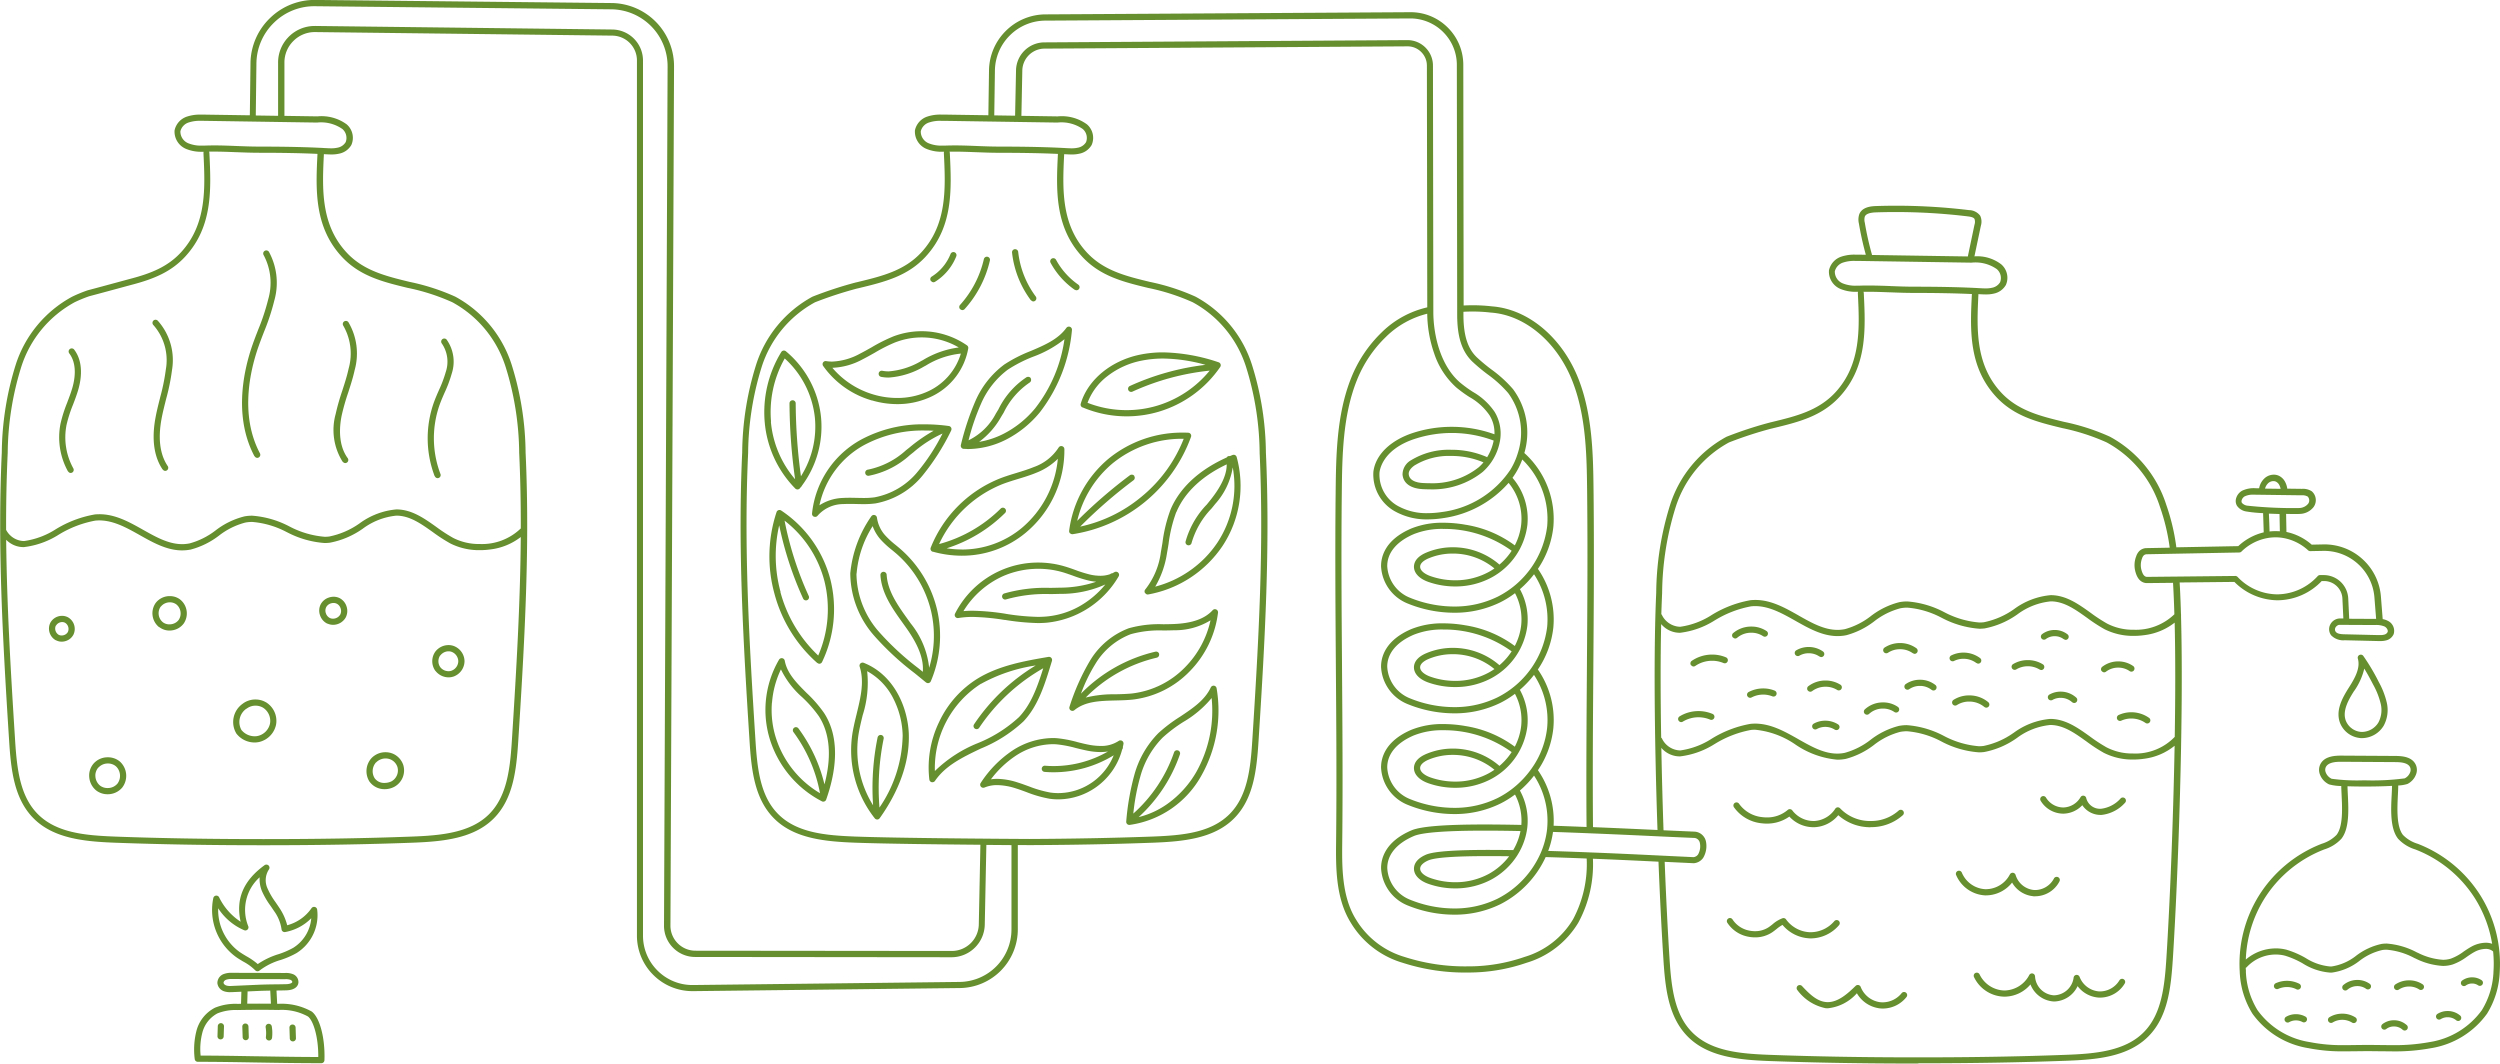<?xml version="1.0" encoding="UTF-8"?>
<svg xmlns="http://www.w3.org/2000/svg" id="img_titolo-_i_nostri_spazi" data-name="img titolo- i nostri spazi" width="312.002" height="132.733" viewBox="0 0 312.002 132.733">
  <path id="Unione_2" data-name="Unione 2" d="M-564.93-2303.268c-6.641,0-12.673-.1-18.44-.314-3.777-.142-7.676-.5-10.2-3.056-2.388-2.414-2.8-5.937-3.034-9.641-.224-3.515-.436-7.72-.614-12.182-3.111-.153-5.732-.271-8.182-.368a15.271,15.271,0,0,1-1.823,7.978,11.286,11.286,0,0,1-6.471,5.01,22.143,22.143,0,0,1-7.226,1.213l-.047,0a25.317,25.317,0,0,1-8.184-1.217,11.271,11.271,0,0,1-6.472-5.007c-1.9-3.064-1.861-6.949-1.829-10.07v-.013c.083-7.367.023-15.038-.029-21.805v-.14c-.052-7.105-.106-14.453-.027-21.68.05-4.539.107-9.683,1.926-14.246a16.256,16.256,0,0,1,3.843-5.736,11.87,11.87,0,0,1,5.665-3.1l-.047-30.164a2.394,2.394,0,0,0-.714-1.71,2.4,2.4,0,0,0-1.7-.7h-.017l-45.281.283a2.784,2.784,0,0,0-2.779,2.742l-.114,5.647,4.525.069a5.319,5.319,0,0,1,3.663,1,2.223,2.223,0,0,1,.581,2.564,2.262,2.262,0,0,1-1.526,1.09,4.175,4.175,0,0,1-.968.1c-.247,0-.49-.013-.737-.028l-.2-.011c-.212,4.3-.4,8.729,2.779,12.212,2.114,2.322,4.933,3.006,7.918,3.73l.008,0a27.164,27.164,0,0,1,5.692,1.843,14.736,14.736,0,0,1,7.04,8.505,37.54,37.54,0,0,1,1.739,10.959c.536,11.633-.1,23.18-.918,35.987-.236,3.7-.645,7.223-3.034,9.641-2.531,2.561-6.429,2.913-10.2,3.055-4.828.178-9.825.277-15.281.3h0l-1.529-.009v10.546a7.323,7.323,0,0,1-7.214,7.3l-33.3.386c-.026,0-.053,0-.081,0a6.9,6.9,0,0,1-4.878-2.006,6.9,6.9,0,0,1-2.06-4.936v-109.218a3.1,3.1,0,0,0-3.052-3.089l-37.1-.443h-.05a3.766,3.766,0,0,0-2.663,1.1,3.764,3.764,0,0,0-1.129,2.7v6.657l4.111.063a5.32,5.32,0,0,1,3.664,1,2.221,2.221,0,0,1,.581,2.564,2.258,2.258,0,0,1-1.526,1.09,4.186,4.186,0,0,1-.968.1c-.247,0-.49-.013-.737-.028l-.2-.011c-.212,4.3-.4,8.73,2.777,12.213,2.115,2.321,4.934,3,7.919,3.729h.006a27.2,27.2,0,0,1,5.693,1.842,14.762,14.762,0,0,1,7.042,8.507,37.59,37.59,0,0,1,1.736,10.96c.148,3.19.207,6.376.2,9.584,0,.005,0,.01,0,.016s0,.011,0,.016c-.024,8.465-.521,17.086-1.115,26.371-.237,3.7-.648,7.223-3.034,9.641-2.531,2.561-6.429,2.913-10.2,3.054-5.649.21-11.682.314-18.436.316h-.2c-6.725,0-12.757-.105-18.435-.315-3.778-.143-7.678-.5-10.2-3.055-2.388-2.414-2.8-5.937-3.034-9.641-.82-12.821-1.456-24.379-.918-35.988a37.689,37.689,0,0,1,1.735-10.959,14.754,14.754,0,0,1,7.044-8.5,17.322,17.322,0,0,1,1.958-.805.349.349,0,0,1,.052-.014c.322-.08,1.462-.386,3.479-.935l.58-.157c.56-.151,1-.272,1.17-.316,2.623-.686,4.711-1.518,6.378-3.346,3.2-3.513,2.984-8,2.773-12.342a.382.382,0,0,1,.031-.173h-.161a4.965,4.965,0,0,1-2-.341,2.333,2.333,0,0,1-1.475-2.334,2.318,2.318,0,0,1,1.574-1.724,5.141,5.141,0,0,1,1.733-.238c.138,0,.273,0,.405,0h.01l5.67.086.083-6.61a7.954,7.954,0,0,1,2.427-5.516,7.953,7.953,0,0,1,5.682-2.272l37,.388a7.878,7.878,0,0,1,7.749,7.96l-.448,107.138a3.109,3.109,0,0,0,.9,2.238,3.1,3.1,0,0,0,2.219.932l32.008.033a3.377,3.377,0,0,0,3.355-3.28l.2-9.973c-5.111-.046-12.058-.128-15.577-.258-3.777-.142-7.676-.495-10.2-3.055-2.389-2.415-2.8-5.938-3.033-9.641-.822-12.826-1.457-24.387-.918-35.988a37.6,37.6,0,0,1,1.734-10.958,14.758,14.758,0,0,1,7.043-8.505,48.632,48.632,0,0,1,5.42-1.777l.015,0,.252-.061c2.992-.724,5.816-1.409,7.933-3.732,3.2-3.515,2.984-8,2.772-12.342a.384.384,0,0,1,.032-.173h-.162a4.969,4.969,0,0,1-2.005-.341,2.332,2.332,0,0,1-1.474-2.334,2.317,2.317,0,0,1,1.573-1.724,5.143,5.143,0,0,1,1.733-.238c.138,0,.273,0,.405,0h.01l5.441.083.081-5.588a7.065,7.065,0,0,1,2.1-4.941,7.063,7.063,0,0,1,4.958-2.06l45.555-.273a6.542,6.542,0,0,1,4.631,1.909,6.536,6.536,0,0,1,1.948,4.669l.042,30.026c.377-.02.757-.03,1.134-.03a20.648,20.648,0,0,1,2.388.138c4.5.328,8.728,3.841,10.768,8.952,1.822,4.57,1.876,9.711,1.925,14.246.079,7.22.025,14.558-.027,21.655v.141c-.049,6.533-.1,13.284-.044,20,2.845.115,5.62.243,8.049.356-.412-12.146-.47-22.924-.159-29.619a37.684,37.684,0,0,1,1.735-10.959,14.761,14.761,0,0,1,7.043-8.5,48.617,48.617,0,0,1,5.436-1.782h0l.245-.06c2.99-.724,5.814-1.408,7.933-3.733,3.2-3.515,2.984-8,2.772-12.341a.384.384,0,0,1,.032-.173h-.162a4.963,4.963,0,0,1-2-.341,2.332,2.332,0,0,1-1.475-2.333,2.321,2.321,0,0,1,1.573-1.725,5.126,5.126,0,0,1,1.728-.237c.145,0,.285,0,.421,0l.878.013a38.833,38.833,0,0,1-.861-3.885,2.144,2.144,0,0,1,.051-1.194c.359-.848,1.364-.977,2.09-1,.822-.028,1.657-.042,2.483-.042a75.885,75.885,0,0,1,9.1.548,1.786,1.786,0,0,1,1.411.7,1.767,1.767,0,0,1,.081,1.271l-.8,3.8a4.94,4.94,0,0,1,3.348,1,2.22,2.22,0,0,1,.581,2.563,2.257,2.257,0,0,1-1.526,1.091,4.176,4.176,0,0,1-.967.1c-.248,0-.491-.012-.737-.027l-.2-.011c-.213,4.3-.4,8.731,2.774,12.212,2.117,2.322,4.936,3.006,7.923,3.731a27.076,27.076,0,0,1,5.7,1.843,14.759,14.759,0,0,1,7.043,8.5,26.316,26.316,0,0,1,1.26,5.311l7.728-.147a7,7,0,0,1,3.172-1.717l0-.154c-.024-.737-.047-1.5-.074-2.247a16.367,16.367,0,0,1-2.048-.2,1.748,1.748,0,0,1-1.213-.722,1.184,1.184,0,0,1-.11-.915,1.609,1.609,0,0,1,.748-.96,3.4,3.4,0,0,1,1.751-.306l.378,0a2.208,2.208,0,0,1,.751-1.312,1.734,1.734,0,0,1,1.079-.386,1.514,1.514,0,0,1,.614.127,1.724,1.724,0,0,1,.8.774,2.607,2.607,0,0,1,.269.844l1.813.024a2.046,2.046,0,0,1,1.237.3,1.465,1.465,0,0,1,.227,1.978,2.248,2.248,0,0,1-1.677.85c-.118.01-.388.012-.593.012-.288,0-.691,0-1.155-.014l.043,2.254a6.952,6.952,0,0,1,3.153,1.585l1.455-.03a7.046,7.046,0,0,1,4.928,1.876,7.049,7.049,0,0,1,2.254,4.633l.22,2.79c0,.008,0,.015,0,.023a2.2,2.2,0,0,1,.645.216,1.39,1.39,0,0,1,.729,1.653,1.376,1.376,0,0,1-.92.782,2.7,2.7,0,0,1-.748.088c-.068,0-.136,0-.2,0h-.058l-4.176-.1a2.108,2.108,0,0,1-1.708-.623,1.275,1.275,0,0,1-.089-1.37,1.392,1.392,0,0,1,1.089-.723l.528,0-.118-2.49a2.29,2.29,0,0,0-2.289-2.183h-.025l-.269,0a7.673,7.673,0,0,1-5.484,2.4h-.013a7.69,7.69,0,0,1-5.4-2.292l-6.832.071c.023.392.045.8.065,1.249.04.858.073,1.763.1,2.707a.4.4,0,0,1,.013.069.394.394,0,0,1-.008.119c.356,12.744-.362,32.566-1.02,42.849-.24,3.7-.652,7.227-3.037,9.641-2.531,2.564-6.429,2.914-10.2,3.053-5.733.213-11.765.318-18.44.318Zm-30.907-13.06c.226,3.55.611,6.921,2.813,9.147,2.33,2.361,5.91,2.684,9.683,2.826,5.758.212,11.781.315,18.411.315h.185c6.666,0,12.688-.1,18.411-.319,3.621-.132,7.351-.46,9.683-2.823,2.2-2.225,2.586-5.6,2.816-9.148.414-6.469.852-16.718,1.031-26.6a7.519,7.519,0,0,1-3.852,1.629,9.484,9.484,0,0,1-1.324.094,7.9,7.9,0,0,1-3.659-.84,19.73,19.73,0,0,1-2.141-1.4l-.041-.029c-1.453-1.041-2.825-2.022-4.46-2.045h-.046a8.327,8.327,0,0,0-4.172,1.632,10.4,10.4,0,0,1-4.075,1.744,5.642,5.642,0,0,1-.655.038,11.777,11.777,0,0,1-4.675-1.354,10.987,10.987,0,0,0-4.3-1.278,4.723,4.723,0,0,0-.833.074,8.942,8.942,0,0,0-3.285,1.632,9.893,9.893,0,0,1-3.5,1.738,5.516,5.516,0,0,1-1.071.105,10.957,10.957,0,0,1-5.246-1.9,10.647,10.647,0,0,0-5.025-1.839c-.163,0-.328.008-.488.023a13.147,13.147,0,0,0-4.517,1.738l-.005,0a10.336,10.336,0,0,1-4.351,1.567,3.036,3.036,0,0,1-2.336-1.063c.06,3.263.151,6.714.272,10.283,1.34.062,2.594.115,3.862.17l.038,0a1.548,1.548,0,0,1,1.383,1.176,2.879,2.879,0,0,1-.337,2.1,1.585,1.585,0,0,1-1.133.663l-.047,0-.04,0-3.581-.17C-596.271-2324-596.06-2319.828-595.837-2316.327ZM-764.865-2432.76l37.1.443a3.877,3.877,0,0,1,3.814,3.862v109.218a6.125,6.125,0,0,0,1.832,4.387,6.131,6.131,0,0,0,4.334,1.782h.069l33.3-.386a6.547,6.547,0,0,0,6.45-6.524v-10.551l-3.133-.025-.2,9.983a4.155,4.155,0,0,1-4.127,4.036h-.014l-32-.034a3.87,3.87,0,0,1-2.768-1.161,3.872,3.872,0,0,1-1.121-2.789l.447-107.137a7.1,7.1,0,0,0-6.986-7.181l-37-.387h-.108a7.178,7.178,0,0,0-5.028,2.054,7.181,7.181,0,0,0-2.191,4.978l-.082,6.605,2.785.042v-6.645a4.535,4.535,0,0,1,1.358-3.25,4.549,4.549,0,0,1,3.218-1.318Zm133.654,38.782a15.485,15.485,0,0,0-3.659,5.461c-1.764,4.427-1.821,9.5-1.87,13.968-.081,7.223-.026,14.568.027,21.672l0,.27c.053,7.107.108,14.456.028,21.685v.012c-.033,3.021-.074,6.781,1.712,9.654a10.537,10.537,0,0,0,6.045,4.677,24.6,24.6,0,0,0,7.916,1.181l.026,0a21.243,21.243,0,0,0,7.054-1.179,10.534,10.534,0,0,0,6.045-4.679,14.612,14.612,0,0,0,1.708-7.6c-1.775-.072-3.494-.132-5.119-.18a12.422,12.422,0,0,1-5.64,5.877,12.9,12.9,0,0,1-5.787,1.311,15.481,15.481,0,0,1-5.764-1.139,5.291,5.291,0,0,1-3.349-4.649c-.012-1.158.464-3.313,3.783-4.731,1.162-.5,4.162-.737,9.169-.737,1.358,0,2.888.019,4.552.055a7,7,0,0,0-.791-3.794,12.025,12.025,0,0,1-1.815,1.127,12.912,12.912,0,0,1-5.787,1.311,15.463,15.463,0,0,1-5.764-1.14,5.289,5.289,0,0,1-3.349-4.648c-.012-1.158.464-3.313,3.784-4.731a10.322,10.322,0,0,1,4-.712,15.833,15.833,0,0,1,2.772.251,14.032,14.032,0,0,1,6.134,2.574,7.344,7.344,0,0,0,.8-2.623,7.017,7.017,0,0,0-.78-3.978,11.9,11.9,0,0,1-1.809,1.126,12.921,12.921,0,0,1-5.788,1.311,15.463,15.463,0,0,1-5.764-1.14,5.289,5.289,0,0,1-3.349-4.648c-.012-1.158.464-3.313,3.784-4.731a10.322,10.322,0,0,1,4-.712,15.928,15.928,0,0,1,2.772.251,14.034,14.034,0,0,1,6.134,2.574,7.353,7.353,0,0,0,.8-2.622,7.026,7.026,0,0,0-.773-3.969,11.905,11.905,0,0,1-1.816,1.131,12.918,12.918,0,0,1-5.788,1.311,15.463,15.463,0,0,1-5.764-1.14,5.289,5.289,0,0,1-3.349-4.648c-.012-1.158.464-3.313,3.784-4.731a10.322,10.322,0,0,1,4-.712,15.928,15.928,0,0,1,2.772.251,14.032,14.032,0,0,1,6.134,2.574,7.346,7.346,0,0,0,.8-2.622,7.044,7.044,0,0,0-1.574-5.18,13.316,13.316,0,0,1-8.153,4.4,12.819,12.819,0,0,1-1.954.158,8.093,8.093,0,0,1-3.883-.9,5.257,5.257,0,0,1-2.882-5.074c.283-2.131,2.181-3.948,5.078-4.861a15.612,15.612,0,0,1,4.693-.717,15.619,15.619,0,0,1,5.335.931,4.125,4.125,0,0,0-.622-2.384,7.471,7.471,0,0,0-2.476-2.254l-.005,0a16.429,16.429,0,0,1-1.653-1.2,9.859,9.859,0,0,1-2.762-4.242,15.582,15.582,0,0,1-.87-4.966A11.172,11.172,0,0,0-631.211-2393.979Zm3.461,62.317c-2.153.921-3.33,2.346-3.314,4.014a4.5,4.5,0,0,0,2.867,3.94,14.706,14.706,0,0,0,5.476,1.084,12.146,12.146,0,0,0,5.439-1.229,11.639,11.639,0,0,0,5.382-5.733,10.293,10.293,0,0,0,.79-3.021l0-.041a10.272,10.272,0,0,0-1.637-6.556,12.511,12.511,0,0,1-1.766,1.863,7.784,7.784,0,0,1,.931,4.541l-.02.162a.385.385,0,0,1-.006.048,8.294,8.294,0,0,1-1.192,3.274l0,.006a8.835,8.835,0,0,1-3.223,3.047,9.5,9.5,0,0,1-4.567,1.135,10.041,10.041,0,0,1-3.345-.568c-1.2-.423-1.871-1.181-1.792-2.027.066-.668.586-1.228,1.506-1.619s3.5-.591,7.876-.591c.915,0,1.926.009,3,.026a7.6,7.6,0,0,0,.905-2.377c-1.618-.035-3.112-.052-4.446-.052C-623.719-2332.335-626.7-2332.108-627.749-2331.662Zm1.833,3.031c-.368.156-.993.492-1.04.984-.052.551.626.994,1.28,1.224a9.3,9.3,0,0,0,3.089.524,8.735,8.735,0,0,0,4.195-1.04,8.07,8.07,0,0,0,2.54-2.2c-.887-.013-1.726-.019-2.5-.019C-622.554-2329.16-625.1-2328.981-625.916-2328.63Zm20.146-.987c2.66.1,5.5.232,8.939.4l3.99.19a.8.8,0,0,0,.566-.339,2.066,2.066,0,0,0,.21-1.493.762.762,0,0,0-.674-.565h0c-1.391-.059-2.758-.119-4.244-.188-2.93-.138-5.81-.271-8.832-.391-1.509-.063-3.043-.121-4.566-.173a11.029,11.029,0,0,1-.6,2.371C-609.321-2329.753-607.572-2329.691-605.77-2329.618Zm-196.54-13.949c.228,3.552.615,6.925,2.813,9.146,2.33,2.361,5.91,2.685,9.683,2.827,5.7.211,11.749.313,18.5.314,6.784,0,12.838-.1,18.505-.315,3.62-.134,7.349-.464,9.681-2.824,2.2-2.229,2.587-5.6,2.813-9.148.572-8.937,1.055-17.259,1.11-25.414a7.67,7.67,0,0,1-3.777,1.548,9.639,9.639,0,0,1-1.335.093,7.964,7.964,0,0,1-3.677-.838,20.409,20.409,0,0,1-2.2-1.425c-1.463-1.04-2.846-2.023-4.491-2.045h-.051a8.4,8.4,0,0,0-4.195,1.634,10.5,10.5,0,0,1-4.1,1.743,5.673,5.673,0,0,1-.657.039,11.908,11.908,0,0,1-4.7-1.353l-.008,0a11.123,11.123,0,0,0-4.329-1.278,4.709,4.709,0,0,0-.84.075,9.055,9.055,0,0,0-3.3,1.63,9.99,9.99,0,0,1-3.523,1.74,5.589,5.589,0,0,1-1.078.106c-1.9,0-3.617-.966-5.276-1.9-1.608-.905-3.271-1.841-5.058-1.841-.165,0-.33.008-.492.024a13.308,13.308,0,0,0-4.552,1.741,10.428,10.428,0,0,1-4.376,1.567,3.026,3.026,0,0,1-2.206-.915C-803.349-2360.6-802.874-2352.386-802.31-2343.567Zm105.1-56.432a48.564,48.564,0,0,0-5.274,1.724,13.989,13.989,0,0,0-6.656,8.072,37.013,37.013,0,0,0-1.69,10.733c-.537,11.564.1,23.1.918,35.9.226,3.551.61,6.923,2.812,9.146,2.33,2.362,5.91,2.685,9.683,2.827,5.2.192,17.917.281,21.734.3h.021c5.448-.026,10.438-.126,15.257-.3,3.771-.142,7.348-.466,9.682-2.827,2.2-2.227,2.587-5.6,2.813-9.146.818-12.785,1.452-24.312.918-35.9a36.875,36.875,0,0,0-1.695-10.733,13.976,13.976,0,0,0-6.653-8.073,26.517,26.517,0,0,0-5.534-1.785l-.005,0c-3.1-.752-6.035-1.462-8.31-3.962-3.393-3.72-3.2-8.315-2.979-12.77-2.011-.092-4.433-.138-7.216-.138h-.006c-1.008,0-1.974-.037-2.908-.073l-.035,0c-.9-.035-1.823-.072-2.755-.072-.21,0-.412,0-.611.005a.384.384,0,0,1,.04.152c.22,4.5.445,9.149-2.973,12.9-2.277,2.5-5.214,3.21-8.322,3.964l-.245.059Zm91.016,67.208c-.053-6.71,0-13.453.046-19.978v-.142c.052-7.092.106-14.427.027-21.637v-.009c-.049-4.466-.1-9.527-1.87-13.962-1.933-4.841-5.9-8.165-10.118-8.469h-.013a19.789,19.789,0,0,0-2.3-.134c-.377,0-.759.011-1.137.032v.356c0,2.572.515,4.214,1.669,5.324a22.918,22.918,0,0,0,1.811,1.51l.01.007a15.54,15.54,0,0,1,2.694,2.453,9.081,9.081,0,0,1,1.418,7.975,11.093,11.093,0,0,1,3.62,9.211,11.554,11.554,0,0,1-1.928,5.25,11.071,11.071,0,0,1,1.928,7.3,11.561,11.561,0,0,1-1.934,5.26,11.03,11.03,0,0,1,1.934,7.312,11.476,11.476,0,0,1-1.925,5.256,11.1,11.1,0,0,1,1.955,6.928C-608.932-2332.9-607.551-2332.846-606.19-2332.791Zm-21.559-11.428c-2.154.92-3.331,2.345-3.315,4.013a4.5,4.5,0,0,0,2.867,3.941,14.72,14.72,0,0,0,5.476,1.084,12.133,12.133,0,0,0,5.439-1.229,11.258,11.258,0,0,0,2.033-1.318,11.661,11.661,0,0,0,2.2-2.361,10.75,10.75,0,0,0,1.944-5.116,10.239,10.239,0,0,0-1.644-6.566,12.544,12.544,0,0,1-1.763,1.862,7.8,7.8,0,0,1,.936,4.551,8.629,8.629,0,0,1-4.444,6.539,9.5,9.5,0,0,1-4.567,1.135,10.069,10.069,0,0,1-3.345-.567c-1.2-.424-1.872-1.182-1.792-2.028.065-.667.586-1.227,1.506-1.619a8.473,8.473,0,0,1,3.358-.679,8.823,8.823,0,0,1,5.8,2.164,8.054,8.054,0,0,0,1.522-1.726,14.364,14.364,0,0,0-8.533-2.729A9.5,9.5,0,0,0-627.749-2344.219Zm1.832,3.03c-.367.157-.992.493-1.039.984-.052.552.626.994,1.279,1.224a9.316,9.316,0,0,0,3.091.524,8.723,8.723,0,0,0,4.194-1.04,7.992,7.992,0,0,0,.706-.437,8.115,8.115,0,0,0-5.209-1.856A7.739,7.739,0,0,0-625.918-2341.189Zm46.151-2.563.013.007c1.633.922,3.175,1.794,4.848,1.794a4.735,4.735,0,0,0,.93-.092,9.2,9.2,0,0,0,3.218-1.62,9.649,9.649,0,0,1,3.579-1.753,5.437,5.437,0,0,1,.958-.085,11.7,11.7,0,0,1,4.627,1.344,11.265,11.265,0,0,0,4.374,1.287,4.854,4.854,0,0,0,.554-.032,9.82,9.82,0,0,0,3.765-1.637l.007,0a8.99,8.99,0,0,1,4.559-1.741h.067c1.87.024,3.406,1.122,4.891,2.184l.011.008a19.529,19.529,0,0,0,2.092,1.367,6.973,6.973,0,0,0,3.287.757,6.788,6.788,0,0,0,5.175-2.049l.027-.03c.082-5.083.092-10.022-.01-14.252a7.608,7.608,0,0,1-3.774,1.559,9.521,9.521,0,0,1-1.328.094,7.913,7.913,0,0,1-3.661-.839,20.43,20.43,0,0,1-2.174-1.417l-.01-.007c-1.456-1.041-2.831-2.023-4.468-2.045h-.046a8.329,8.329,0,0,0-4.179,1.633,10.428,10.428,0,0,1-4.081,1.744,5.557,5.557,0,0,1-.653.038,11.831,11.831,0,0,1-4.681-1.354l-.005,0a11,11,0,0,0-4.307-1.279,4.649,4.649,0,0,0-.834.075,8.964,8.964,0,0,0-3.289,1.632,9.913,9.913,0,0,1-3.5,1.738,5.524,5.524,0,0,1-1.074.106c-1.895,0-3.6-.966-5.253-1.9-1.6-.9-3.254-1.841-5.034-1.841-.163,0-.328.008-.488.024a13.215,13.215,0,0,0-4.523,1.737l-.006,0a10.341,10.341,0,0,1-4.356,1.567,3.043,3.043,0,0,1-2.359-1.084c-.089,3.956-.09,8.787,0,14.17a.387.387,0,0,1,.1.111,2.6,2.6,0,0,0,2.281,1.488,9.735,9.735,0,0,0,3.963-1.491,13.736,13.736,0,0,1,4.808-1.828c.19-.019.383-.029.575-.029C-583.194-2345.693-581.451-2344.706-579.767-2343.752Zm-47.983-13.037c-2.154.921-3.331,2.345-3.315,4.013a4.5,4.5,0,0,0,2.867,3.941,14.705,14.705,0,0,0,5.476,1.084,12.133,12.133,0,0,0,5.439-1.229,11.39,11.39,0,0,0,6.177-8.795,10.283,10.283,0,0,0-1.638-6.558,12.545,12.545,0,0,1-1.763,1.863,7.812,7.812,0,0,1,.93,4.543,8.632,8.632,0,0,1-4.444,6.538,9.5,9.5,0,0,1-4.567,1.134,10.065,10.065,0,0,1-3.345-.566c-1.2-.424-1.872-1.182-1.792-2.027.066-.668.586-1.228,1.506-1.62a8.472,8.472,0,0,1,3.358-.678,8.825,8.825,0,0,1,5.8,2.162,8.039,8.039,0,0,0,1.523-1.726,14.367,14.367,0,0,0-8.534-2.728A9.5,9.5,0,0,0-627.749-2356.79Zm1.832,3.031c-.367.157-.992.495-1.039.983-.052.552.626.995,1.279,1.224a9.3,9.3,0,0,0,3.092.525,8.727,8.727,0,0,0,4.192-1.04,7.921,7.921,0,0,0,.706-.437,8.115,8.115,0,0,0-5.209-1.856A7.735,7.735,0,0,0-625.918-2353.758Zm113.607-4.254a.713.713,0,0,0-.419.334.5.5,0,0,0,.034.519c.208.274.683.308,1.111.318l4.176.1c.08,0,.16,0,.24,0a1.991,1.991,0,0,0,.534-.058.619.619,0,0,0,.415-.32c.094-.24-.121-.557-.372-.691a2.676,2.676,0,0,0-1.2-.187l-4.515-.022v0Zm-67.426-1.179c1.64.926,3.185,1.8,4.862,1.8a4.778,4.778,0,0,0,.933-.093,9.213,9.213,0,0,0,3.224-1.622,9.694,9.694,0,0,1,3.584-1.75,5.383,5.383,0,0,1,.961-.085,11.731,11.731,0,0,1,4.626,1.341l0,0a11.294,11.294,0,0,0,4.381,1.288,4.868,4.868,0,0,0,.554-.031,9.893,9.893,0,0,0,3.771-1.637,9.021,9.021,0,0,1,4.571-1.745h.067c1.875.024,3.414,1.123,4.9,2.186a19.646,19.646,0,0,0,2.1,1.374,7.014,7.014,0,0,0,3.293.757,6.915,6.915,0,0,0,5.079-1.929c-.027-.924-.06-1.809-.1-2.65-.022-.48-.044-.895-.067-1.277l-3.29.034h0l-.042,0c-1.013-.083-1.286-1.124-1.388-1.517a3.057,3.057,0,0,1,.123-1.829,1.691,1.691,0,0,1,.4-.666,1.335,1.335,0,0,1,.856-.354l.041,0,2.886-.055a25.411,25.411,0,0,0-1.208-5.064,14,14,0,0,0-6.657-8.072,26.491,26.491,0,0,0-5.538-1.786c-3.1-.754-6.034-1.465-8.311-3.962-3.39-3.719-3.2-8.314-2.975-12.77-2.013-.092-4.434-.138-7.218-.138h-.006c-1.006,0-1.972-.037-2.905-.073l-.079,0c-.932-.036-1.813-.07-2.722-.07-.207,0-.406,0-.6.005a.386.386,0,0,1,.039.151c.219,4.5.445,9.149-2.974,12.9-2.276,2.5-5.212,3.21-8.32,3.964l-.253.061-.012,0a48.74,48.74,0,0,0-5.263,1.721,14,14,0,0,0-6.656,8.072,36.965,36.965,0,0,0-1.69,10.733c-.038.817-.07,1.7-.1,2.629a.4.4,0,0,1,.068.083,2.606,2.606,0,0,0,2.284,1.488,9.754,9.754,0,0,0,3.971-1.493,13.765,13.765,0,0,1,4.813-1.825c.19-.019.384-.029.576-.029C-583.17-2361.134-581.425-2360.146-579.737-2359.192Zm71.946.428h.139l-.213-2.692a6.276,6.276,0,0,0-2.007-4.126,6.274,6.274,0,0,0-4.266-1.67l-.121,0-1.591.03h-.027a.382.382,0,0,1-.172-.041h-.005a.365.365,0,0,1-.084-.059,6.145,6.145,0,0,0-3.187-1.552,5.6,5.6,0,0,0-.656-.065,5.776,5.776,0,0,0-1.254.091.374.374,0,0,1-.047.009,6.187,6.187,0,0,0-3.18,1.677.384.384,0,0,1-.18.1.39.39,0,0,1-.085.011l-11.508.22-.044,0a.57.57,0,0,0-.373.142.93.93,0,0,0-.21.371,2.332,2.332,0,0,0-.1,1.365c.164.638.375.921.7.946l3.589-.038h.046l.036,0,7.364-.077h.005a.386.386,0,0,1,.282.123,6.9,6.9,0,0,0,4.955,2.172h.012a6.9,6.9,0,0,0,5.012-2.257.4.4,0,0,1,.027-.031.386.386,0,0,1,.273-.116l.469,0a3.061,3.061,0,0,1,3.06,2.918l.12,2.532Zm-119.958-10.581c-2.154.921-3.331,2.345-3.315,4.013a4.5,4.5,0,0,0,2.867,3.941,14.705,14.705,0,0,0,5.476,1.084,12.133,12.133,0,0,0,5.439-1.229,11.39,11.39,0,0,0,6.177-8.795,10.323,10.323,0,0,0-3.109-8.326,9.458,9.458,0,0,1-.809,1.671q-.194.316-.411.618a7.827,7.827,0,0,1,1.858,5.884,8.631,8.631,0,0,1-4.443,6.538,9.5,9.5,0,0,1-4.568,1.135,10.075,10.075,0,0,1-3.345-.567c-1.2-.423-1.871-1.181-1.792-2.027.066-.668.586-1.228,1.506-1.62a8.475,8.475,0,0,1,3.358-.678,8.821,8.821,0,0,1,5.8,2.163,8.057,8.057,0,0,0,1.523-1.726,14.368,14.368,0,0,0-8.534-2.728A9.5,9.5,0,0,0-627.749-2369.344Zm1.832,3.03c-.367.156-.992.492-1.04.984-.052.552.626.995,1.28,1.225a9.3,9.3,0,0,0,3.089.524,8.728,8.728,0,0,0,4.195-1.041,8.109,8.109,0,0,0,.706-.437,8.115,8.115,0,0,0-5.209-1.856A7.728,7.728,0,0,0-625.917-2366.314Zm-160.444-3.578.007,0c1.646.925,3.2,1.8,4.888,1.8a4.826,4.826,0,0,0,.937-.092,9.286,9.286,0,0,0,3.242-1.622,9.748,9.748,0,0,1,3.6-1.75,5.4,5.4,0,0,1,.964-.086,11.825,11.825,0,0,1,4.652,1.343,11.39,11.39,0,0,0,4.4,1.289,4.777,4.777,0,0,0,.558-.032,9.957,9.957,0,0,0,3.786-1.635,9.086,9.086,0,0,1,4.594-1.748c.023,0,.044,0,.068,0,1.884.024,3.43,1.124,4.926,2.188a19.743,19.743,0,0,0,2.11,1.372,7.075,7.075,0,0,0,3.309.757,6.957,6.957,0,0,0,5.121-1.946c.007-3.154-.053-6.285-.2-9.42a36.922,36.922,0,0,0-1.691-10.734,13.99,13.99,0,0,0-6.656-8.074,26.453,26.453,0,0,0-5.525-1.784l-.014,0c-3.1-.752-6.034-1.462-8.311-3.958-3.39-3.721-3.2-8.317-2.976-12.773-2.012-.092-4.433-.138-7.216-.138h-.006c-1.008,0-1.974-.037-2.908-.073l-.035,0c-.9-.035-1.823-.072-2.755-.072-.211,0-.413,0-.612.005a.382.382,0,0,1,.04.151c.22,4.5.447,9.15-2.974,12.9-1.795,1.97-4,2.854-6.753,3.574-.228.059-1,.269-1.742.472l-.281.075c-1.324.36-2.822.766-3.217.864a16.51,16.51,0,0,0-1.856.763,14,14,0,0,0-6.656,8.072,36.945,36.945,0,0,0-1.689,10.733c-.148,3.189-.207,6.378-.2,9.593a2.574,2.574,0,0,0,2.239,1.4,9.844,9.844,0,0,0,3.992-1.493,13.868,13.868,0,0,1,4.835-1.826c.191-.019.386-.028.58-.028C-789.8-2371.829-788.053-2370.844-786.361-2369.892Zm265.4.186v.035a6.4,6.4,0,0,1,1-.04c.094,0,.192.008.295.017l-.041-2.159c-.429-.012-.882-.027-1.328-.046C-521-2371.165-520.979-2370.424-520.956-2369.706Zm-106.527-11.569c-3.857,1.214-4.452,3.542-4.543,4.225a4.471,4.471,0,0,0,2.481,4.292,7.342,7.342,0,0,0,3.52.8,12.051,12.051,0,0,0,1.833-.149,12.116,12.116,0,0,0,8.508-5.286,8.815,8.815,0,0,0,.909-2.02.388.388,0,0,1,.021-.071,8.314,8.314,0,0,0-1.224-7.477,14.909,14.909,0,0,0-2.563-2.326l-.011-.008a22.965,22.965,0,0,1-1.873-1.564c-1.318-1.267-1.906-3.08-1.906-5.878h0l-.043-31.157a5.778,5.778,0,0,0-1.721-4.122,5.8,5.8,0,0,0-4.106-1.684h-.031l-45.5.273a6.3,6.3,0,0,0-4.418,1.836,6.3,6.3,0,0,0-1.873,4.4l-.081,5.589,2.6.04.116-5.65a3.553,3.553,0,0,1,3.547-3.5l45.3-.283a3.168,3.168,0,0,1,2.243.924,3.17,3.17,0,0,1,.943,2.258l.047,30.722h0c0,2.9.883,6.743,3.361,8.852a15.74,15.74,0,0,0,1.58,1.147,8.209,8.209,0,0,1,2.706,2.489,5.231,5.231,0,0,1,.6,3.965,6.7,6.7,0,0,1-2.073,3.522,10.042,10.042,0,0,1-6.655,2.184c-.3,0-.6-.009-.9-.028-1.479-.089-2.376-.751-2.462-1.815a2.05,2.05,0,0,1,1.052-1.783,9.049,9.049,0,0,1,5.02-1.311,11.006,11.006,0,0,1,4.393.88.366.366,0,0,1,.088.053,6.164,6.164,0,0,0,.82-2.082l-.037-.012a14.853,14.853,0,0,0-5.207-.935A14.862,14.862,0,0,0-627.483-2381.275Zm103.439,7.216a.843.843,0,0,0-.383.49.416.416,0,0,0,.029.323,1.092,1.092,0,0,0,.7.356l.01,0a53.493,53.493,0,0,0,5.908.3c.339,0,.478-.005.534-.01a1.488,1.488,0,0,0,1.112-.528.7.7,0,0,0-.057-.907,1.408,1.408,0,0,0-.788-.152l-5.709-.075-.234,0A2.306,2.306,0,0,0-524.044-2374.059Zm4.478-.937a1.736,1.736,0,0,0-.163-.469.957.957,0,0,0-.437-.432.73.73,0,0,0-.3-.06.977.977,0,0,0-.6.214,1.389,1.389,0,0,0-.445.721Zm-108.083-2.925c-.353.252-.767.645-.73,1.092.07.875,1.12,1.069,1.739,1.106.286.017.574.027.855.027a9.283,9.283,0,0,0,6.146-1.994,5.308,5.308,0,0,0,.589-.608,10.292,10.292,0,0,0-4.046-.8A8.226,8.226,0,0,0-627.649-2377.921Zm59.42-22.375.039,0c.925.035,1.882.073,2.875.073h.006c3.267,0,6.037.063,8.233.189h.009c.224.012.456.026.683.026a3.444,3.444,0,0,0,.793-.078,1.494,1.494,0,0,0,1.017-.695,1.462,1.462,0,0,0-.42-1.64,4.639,4.639,0,0,0-3.15-.8l-14.111-.217c-.139,0-.275,0-.412,0a4.332,4.332,0,0,0-1.465.193,1.549,1.549,0,0,0-1.07,1.112,1.581,1.581,0,0,0,1.023,1.51,4.15,4.15,0,0,0,1.7.274c.2,0,.392,0,.56-.009.3-.008.59-.012.9-.012C-570.07-2400.368-569.134-2400.332-568.229-2400.3Zm9.626-3.7.828-3.948a1.133,1.133,0,0,0,.008-.726c-.122-.211-.474-.281-.836-.326a75.084,75.084,0,0,0-9-.542c-.816,0-1.643.013-2.456.041s-1.264.2-1.4.528a1.444,1.444,0,0,0,0,.764,37.961,37.961,0,0,0,.892,3.985.378.378,0,0,1,.009.041Zm-123.7-13.783.039,0c.925.036,1.883.073,2.875.073h.006c3.268,0,6.038.064,8.234.189h.008c.225.012.456.025.683.025a3.456,3.456,0,0,0,.794-.078,1.5,1.5,0,0,0,1.017-.695,1.465,1.465,0,0,0-.42-1.64,4.652,4.652,0,0,0-3.151-.8l-8.266-.126h-.039l-5.806-.089c-.14,0-.275,0-.411,0a4.341,4.341,0,0,0-1.466.194,1.546,1.546,0,0,0-1.07,1.111,1.581,1.581,0,0,0,1.023,1.51,4.154,4.154,0,0,0,1.7.275c.2,0,.392,0,.56-.009.3-.008.593-.013.908-.013C-684.152-2417.853-683.253-2417.818-682.3-2417.78Zm-92.4,0,.04,0c.925.036,1.882.073,2.875.073h.006c3.268,0,6.037.064,8.233.189h.009c.224.012.456.025.683.025a3.456,3.456,0,0,0,.794-.078,1.494,1.494,0,0,0,1.016-.695,1.463,1.463,0,0,0-.419-1.64,4.654,4.654,0,0,0-3.151-.8l-14.111-.216c-.14,0-.276,0-.412,0a4.336,4.336,0,0,0-1.465.194,1.546,1.546,0,0,0-1.07,1.111,1.58,1.58,0,0,0,1.023,1.51,4.152,4.152,0,0,0,1.7.275c.2,0,.392,0,.559-.009.3-.008.594-.013.909-.013C-776.552-2417.853-775.653-2417.818-774.7-2417.78Zm2.554,114.378c-2.551-.045-4.959-.086-7.355-.086a.385.385,0,0,1-.384-.345,9.449,9.449,0,0,1,.253-3.656,4.538,4.538,0,0,1,2.268-2.746,6.751,6.751,0,0,1,2.837-.484l.422-.008.042-1.508-1.075.048c-.1,0-.216.009-.337.009a2.221,2.221,0,0,1-.751-.112,1.217,1.217,0,0,1-.832-1.027,1.209,1.209,0,0,1,.778-1.119,2.709,2.709,0,0,1,1.084-.158h.035l6.564.021a2.362,2.362,0,0,1,1,.158,1.062,1.062,0,0,1,.652,1.075c-.08.567-.629.907-1.5.933-.4.012-.8.017-1.215.022h-.019l.085,1.657.2,0a7.683,7.683,0,0,1,4.117.97c1.013.775,1.679,3.328,1.582,6.071a.384.384,0,0,1-.386.372C-766.865-2303.311-769.672-2303.359-772.148-2303.4Zm-2.365-6.546a6.168,6.168,0,0,0-2.52.409,3.777,3.777,0,0,0-1.867,2.287,8.146,8.146,0,0,0-.251,2.99c2.245,0,4.513.043,6.914.084l.159,0c2.473.043,5.029.087,7.611.091.023-2.534-.631-4.555-1.288-5.057a6.774,6.774,0,0,0-3.664-.812c-.8-.015-1.619-.023-2.431-.023C-772.736-2309.975-773.631-2309.965-774.513-2309.947Zm4.135-.792-.083-1.633c-.514.009-1.052.022-1.643.049l-1.187.053-.042,1.531c.495-.006.991-.008,1.484-.008S-770.868-2310.744-770.378-2310.739Zm-5.6-2.988c-.155.066-.315.218-.309.372s.169.281.324.337a1.4,1.4,0,0,0,.49.068c.1,0,.2,0,.3-.009l3.039-.136c.837-.038,1.564-.049,2.268-.059l.193,0c.415-.006.807-.012,1.2-.022.428-.012.742-.124.762-.27.012-.084-.086-.207-.211-.265a1.729,1.729,0,0,0-.678-.087l-6.649-.022A1.921,1.921,0,0,0-775.98-2313.726Zm268.888,8.923-.161,0c-.447-.006-.929-.012-1.418-.012-.51,0-.993.005-1.458.012l-.175,0c-.452.006-.878.012-1.3.012a21.671,21.671,0,0,1-4.505-.4,10.674,10.674,0,0,1-6.979-4.308,10.674,10.674,0,0,1-1.582-5.238,16.141,16.141,0,0,1,2.419-9.527,16.147,16.147,0,0,1,7.529-6.32l.12-.048.166-.066a4.309,4.309,0,0,0,1.842-1.1c.83-1.041.718-3.322.637-4.988v-.033c-.019-.387-.038-.756-.043-1.086a6.087,6.087,0,0,1-1.512-.2,2.221,2.221,0,0,1-1.148-1.238,1.581,1.581,0,0,1,.04-1.255c.473-.989,1.706-1.1,2.593-1.1h.062l6.726.04c.931.006,2.057.132,2.52,1.056a1.547,1.547,0,0,1,.063,1.218,2.169,2.169,0,0,1-1.085,1.224,4.451,4.451,0,0,1-1.147.19c0,.365-.024.779-.043,1.181-.082,1.668-.194,3.951.637,4.994a4.3,4.3,0,0,0,1.837,1.1l.005,0c.1.038.191.075.284.114a16.148,16.148,0,0,1,7.529,6.32,16.139,16.139,0,0,1,2.419,9.526,10.667,10.667,0,0,1-1.582,5.238,10.679,10.679,0,0,1-6.979,4.308,24.575,24.575,0,0,1-4.912.4C-506.168-2304.793-506.638-2304.8-507.092-2304.8Zm-16.812-9.986a9.913,9.913,0,0,0,1.457,4.864,9.915,9.915,0,0,0,6.487,3.974,20.926,20.926,0,0,0,4.353.386c.441,0,.9-.006,1.341-.012.486-.006,1.012-.013,1.568-.014h.027c.441,0,.883.005,1.35.011h.078c.5.007,1.025.013,1.543.013a23.938,23.938,0,0,0,4.757-.385,9.915,9.915,0,0,0,6.487-3.974,9.917,9.917,0,0,0,1.457-4.864,15.075,15.075,0,0,0-.048-2.469,1.38,1.38,0,0,0-.94-.318,3.079,3.079,0,0,0-1.422.4c-.3.165-.6.368-.885.564l-.027.018a6.865,6.865,0,0,1-1.756.956,4.037,4.037,0,0,1-1.236.187,8.774,8.774,0,0,1-3.421-.925l-.17-.076a8.847,8.847,0,0,0-3.443-1.023,3.628,3.628,0,0,0-.519.037,7.326,7.326,0,0,0-2.845,1.344,7.17,7.17,0,0,1-3.473,1.477c-.078,0-.142,0-.2,0a7.462,7.462,0,0,1-3.427-1.149,10.663,10.663,0,0,0-2.191-.958,4.589,4.589,0,0,0-1.171-.149,4.948,4.948,0,0,0-3.619,1.57.392.392,0,0,1-.131.094C-523.92-2315.066-523.913-2314.928-523.9-2314.789Zm5.1-2.677a11.205,11.205,0,0,1,2.354,1.022,6.8,6.8,0,0,0,3.065,1.061c.055,0,.111,0,.166,0a6.5,6.5,0,0,0,3.091-1.352,8,8,0,0,1,3.156-1.462,4.507,4.507,0,0,1,.637-.045,9.414,9.414,0,0,1,3.746,1.088l.176.078a8.074,8.074,0,0,0,3.107.858,3.294,3.294,0,0,0,1-.149,6.217,6.217,0,0,0,1.567-.867l.016-.012c.3-.205.615-.418.945-.6a3.875,3.875,0,0,1,1.8-.5,2.383,2.383,0,0,1,.809.132,15.347,15.347,0,0,0-2.127-5.643,15.36,15.36,0,0,0-7.166-6.014l-.279-.113a4.861,4.861,0,0,1-2.163-1.336c-1.012-1.271-.9-3.623-.8-5.512.018-.372.037-.754.042-1.09-1.007.057-2.256.083-3.4.083-.715,0-1.472-.01-2.158-.034.006.323.024.687.042,1.041v.005c.092,1.888.206,4.238-.806,5.507a4.859,4.859,0,0,1-2.159,1.336l-.1.042-.178.071a15.358,15.358,0,0,0-7.166,6.015,15.374,15.374,0,0,0-2.323,7.607,5.8,5.8,0,0,1,3.758-1.391A5.332,5.332,0,0,1-518.808-2317.467Zm4.876-22.8a.848.848,0,0,0-.01.657,1.454,1.454,0,0,0,.742.8,23.472,23.472,0,0,0,4.049.191,30.78,30.78,0,0,0,5.065-.241,1.4,1.4,0,0,0,.689-.777.812.812,0,0,0-.022-.624c-.275-.549-1.125-.625-1.834-.629l-6.784-.041C-512.713-2340.932-513.646-2340.862-513.932-2340.266Zm-253.7,34.234h-.011a.384.384,0,0,1-.385-.375l-.043-1.334a.381.381,0,0,1,.1-.277.385.385,0,0,1,.269-.122h.016a.383.383,0,0,1,.383.375l.043,1.335a.388.388,0,0,1-.374.4Zm-3.032-.117h-.007a.387.387,0,0,1-.338-.429,4.239,4.239,0,0,0-.031-1.2.386.386,0,0,1,.067-.29.383.383,0,0,1,.25-.156.513.513,0,0,1,.065-.005.387.387,0,0,1,.381.321,5.024,5.024,0,0,1,.036,1.423.386.386,0,0,1-.383.342Zm-2.851-.032h-.01a.385.385,0,0,1-.387-.375l-.041-1.313a.38.38,0,0,1,.1-.276.381.381,0,0,1,.268-.121h.008a.387.387,0,0,1,.391.373l.042,1.313a.386.386,0,0,1-.1.276.386.386,0,0,1-.27.122Zm-3.16-.1a.389.389,0,0,1-.378-.4l.04-1.256a.387.387,0,0,1,.4-.374.388.388,0,0,1,.374.4l-.04,1.255a.383.383,0,0,1-.385.374Zm272.321-1.215a1.574,1.574,0,0,0-1.076-.4,1.544,1.544,0,0,0-.959.316.394.394,0,0,1-.24.083.385.385,0,0,1-.3-.146.387.387,0,0,1,.063-.543,2.316,2.316,0,0,1,1.44-.484,2.351,2.351,0,0,1,1.607.614.383.383,0,0,1,.121.27.39.39,0,0,1-.105.276.392.392,0,0,1-.282.122A.385.385,0,0,1-504.353-2307.492Zm-6.3-.883a2.29,2.29,0,0,0-1.222-.345,2.281,2.281,0,0,0-1.2.33.39.39,0,0,1-.2.057.385.385,0,0,1-.329-.184.388.388,0,0,1,.128-.533,3.053,3.053,0,0,1,1.6-.44,3.056,3.056,0,0,1,1.635.462.387.387,0,0,1,.121.534.385.385,0,0,1-.327.18A.378.378,0,0,1-510.648-2308.375Zm-8.375-.2a.381.381,0,0,1-.039-.293.384.384,0,0,1,.18-.234,2.447,2.447,0,0,1,1.227-.323,2.459,2.459,0,0,1,1.186.3.387.387,0,0,1,.15.525.388.388,0,0,1-.338.2.386.386,0,0,1-.186-.049,1.682,1.682,0,0,0-.813-.2,1.673,1.673,0,0,0-.839.219.389.389,0,0,1-.193.051A.389.389,0,0,1-519.023-2308.574Zm21.366-.093a1.653,1.653,0,0,0-1.066-.376,1.6,1.6,0,0,0-.856.237.378.378,0,0,1-.206.06.388.388,0,0,1-.328-.181.388.388,0,0,1,.121-.533,2.37,2.37,0,0,1,1.269-.359,2.408,2.408,0,0,1,1.567.564.387.387,0,0,1,.043.544.386.386,0,0,1-.294.136A.39.39,0,0,1-497.657-2308.667Zm-72.1-1.509a3.813,3.813,0,0,1-2.69-1.86,5.613,5.613,0,0,1-3.628,1.876c-.092,0-.185,0-.277-.012a5.826,5.826,0,0,1-3.51-2.241.388.388,0,0,1,.019-.546.387.387,0,0,1,.264-.1.391.391,0,0,1,.283.122c.931,1,1.861,1.9,3.011,2,.067.005.136.009.2.009,1.3,0,2.482-1.049,3.484-2.031a.39.39,0,0,1,.354-.1.38.38,0,0,1,.278.242,3.039,3.039,0,0,0,2.326,1.883,2.8,2.8,0,0,0,.409.031,3.053,3.053,0,0,0,2.37-1.141.384.384,0,0,1,.306-.15.376.376,0,0,1,.236.082.38.38,0,0,1,.147.257.388.388,0,0,1-.078.285,3.774,3.774,0,0,1-2.966,1.442A3.649,3.649,0,0,1-569.759-2310.175Zm21.857-.835a3.328,3.328,0,0,1-2.883-2.128,4.258,4.258,0,0,1-3.236,1.528h-.052a4.272,4.272,0,0,1-3.761-2.45.38.38,0,0,1-.011-.294.379.379,0,0,1,.2-.217.378.378,0,0,1,.16-.036.389.389,0,0,1,.352.226,3.533,3.533,0,0,0,3.067,2h.035a3.55,3.55,0,0,0,3.086-1.915.388.388,0,0,1,.346-.216.385.385,0,0,1,.084.009.386.386,0,0,1,.3.369,2.508,2.508,0,0,0,2.331,2.355h.069a2.532,2.532,0,0,0,2.414-2.2.386.386,0,0,1,.335-.348.442.442,0,0,1,.049,0,.389.389,0,0,1,.365.254,2.83,2.83,0,0,0,2.348,1.8c.071.006.144.009.216.009a2.848,2.848,0,0,0,2.4-1.379.39.39,0,0,1,.337-.195.385.385,0,0,1,.191.051.385.385,0,0,1,.182.235.386.386,0,0,1-.039.292,3.59,3.59,0,0,1-3.069,1.768c-.1,0-.193,0-.289-.012a3.58,3.58,0,0,1-2.529-1.423,3.317,3.317,0,0,1-2.918,1.92Zm36.123-1.5a.387.387,0,0,1,.033-.545,2.68,2.68,0,0,1,1.759-.64,2.637,2.637,0,0,1,1.543.483.383.383,0,0,1,.154.251.387.387,0,0,1-.068.289.388.388,0,0,1-.313.159.381.381,0,0,1-.227-.075,1.861,1.861,0,0,0-1.091-.34,1.9,1.9,0,0,0-1.245.451.386.386,0,0,1-.257.1A.384.384,0,0,1-511.78-2312.507Zm6.428-.087a.388.388,0,0,1,.1-.537,3.088,3.088,0,0,1,1.718-.514,3.038,3.038,0,0,1,1.687.495.381.381,0,0,1,.166.246.379.379,0,0,1-.058.29.382.382,0,0,1-.321.173.38.38,0,0,1-.212-.064,2.281,2.281,0,0,0-1.262-.369,2.3,2.3,0,0,0-1.283.384.382.382,0,0,1-.216.066A.386.386,0,0,1-505.352-2312.594Zm-12.243.063a2.632,2.632,0,0,0-1.187-.276,2.617,2.617,0,0,0-1.076.227.394.394,0,0,1-.159.034.39.39,0,0,1-.353-.226.388.388,0,0,1,.193-.512,3.4,3.4,0,0,1,1.4-.3,3.409,3.409,0,0,1,1.535.364.389.389,0,0,1,.17.52.386.386,0,0,1-.345.212A.377.377,0,0,1-517.594-2312.531Zm20.6-.549a.386.386,0,0,1-.07-.286.379.379,0,0,1,.152-.253,2.1,2.1,0,0,1,1.245-.4,2.108,2.108,0,0,1,1.186.359.386.386,0,0,1,.16.249.387.387,0,0,1-.063.289.389.389,0,0,1-.318.167.383.383,0,0,1-.22-.069,1.328,1.328,0,0,0-.748-.225,1.323,1.323,0,0,0-.784.249.389.389,0,0,1-.229.076A.384.384,0,0,1-496.994-2313.08Zm-275.342-1.816a6.3,6.3,0,0,0-1.49-1.087l-.009-.005c-.289-.171-.584-.347-.865-.543a7.254,7.254,0,0,1-2.867-7.386.385.385,0,0,1,.344-.3.384.384,0,0,1,.391.237,7.605,7.605,0,0,0,2.673,3.021c-.634-2.831.346-5.14,2.988-7.057a.384.384,0,0,1,.226-.073.385.385,0,0,1,.28.12.384.384,0,0,1,.023.508,2.443,2.443,0,0,0-.156,2.356,8.812,8.812,0,0,0,1.02,1.742l0,.006c.141.2.291.421.432.638a6.961,6.961,0,0,1,1,2.2,5.364,5.364,0,0,0,3.032-2.127.387.387,0,0,1,.318-.167.41.41,0,0,1,.088.01.39.39,0,0,1,.3.321,5.574,5.574,0,0,1-2.578,5.437,10.959,10.959,0,0,1-1.983.861l-.007,0a8.042,8.042,0,0,0-2.624,1.317.382.382,0,0,1-.25.093A.383.383,0,0,1-772.337-2314.9Zm-1.922-2.27c.264.184.558.358.818.513a8.39,8.39,0,0,1,1.419.98,9.529,9.529,0,0,1,2.584-1.235l.005,0a10.2,10.2,0,0,0,1.847-.8,4.813,4.813,0,0,0,2.241-3.687,6.1,6.1,0,0,1-3.257,1.723.356.356,0,0,1-.067.006.4.4,0,0,1-.243-.085.388.388,0,0,1-.145-.286,5.09,5.09,0,0,0-.935-2.263c-.131-.2-.267-.4-.419-.619l-.008-.012a9.568,9.568,0,0,1-1.1-1.894,3.919,3.919,0,0,1-.268-1.678,5.454,5.454,0,0,0-1.412,6.128.384.384,0,0,1-.1.393.383.383,0,0,1-.272.113.368.368,0,0,1-.121-.02,7.237,7.237,0,0,1-3.269-2.749A6.472,6.472,0,0,0-774.259-2317.166Zm195.9-1.719a4.642,4.642,0,0,1-3.371-1.677,4.4,4.4,0,0,0-.757.523l-.042.032c-.171.135-.348.275-.538.4a3.814,3.814,0,0,1-2.094.6,4.3,4.3,0,0,1-.926-.1,3.982,3.982,0,0,1-2.532-1.724.379.379,0,0,1-.049-.291.385.385,0,0,1,.173-.241.376.376,0,0,1,.2-.059.386.386,0,0,1,.328.183,3.205,3.205,0,0,0,2.041,1.378,3.6,3.6,0,0,0,.761.083,3.04,3.04,0,0,0,1.671-.474c.176-.115.348-.252.516-.384a3.9,3.9,0,0,1,1.258-.76.4.4,0,0,1,.113-.017.387.387,0,0,1,.316.163,3.872,3.872,0,0,0,2.956,1.6c.043,0,.086,0,.13,0a3.9,3.9,0,0,0,2.934-1.377.39.39,0,0,1,.3-.14.385.385,0,0,1,.245.087.388.388,0,0,1,.052.544,4.689,4.689,0,0,1-3.532,1.659C-578.254-2318.883-578.3-2318.883-578.357-2318.885Zm27.879-5.263a3.394,3.394,0,0,1-2.6-1.7,4.17,4.17,0,0,1-3.38,1.6,4.165,4.165,0,0,1-3.609-2.549.387.387,0,0,1,.216-.5.373.373,0,0,1,.142-.028.386.386,0,0,1,.36.243,3.367,3.367,0,0,0,2.92,2.063l.114,0a3.4,3.4,0,0,0,2.956-1.835.394.394,0,0,1,.382-.215.389.389,0,0,1,.338.28,2.654,2.654,0,0,0,2.237,1.865c.069.006.14.01.211.01a2.679,2.679,0,0,0,2.332-1.431.383.383,0,0,1,.347-.215.37.37,0,0,1,.17.04.385.385,0,0,1,.2.222.386.386,0,0,1-.021.3,3.424,3.424,0,0,1-3.015,1.862C-550.283-2324.135-550.381-2324.139-550.478-2324.148Zm-20.493-8.607a5.973,5.973,0,0,1-3.8-1.5,4.065,4.065,0,0,1-2.973,1.5l-.148,0a4.083,4.083,0,0,1-2.984-1.328,4.8,4.8,0,0,1-2.814.878,5.434,5.434,0,0,1-.682-.043,4.817,4.817,0,0,1-3.419-2,.388.388,0,0,1,.1-.536.39.39,0,0,1,.217-.067.391.391,0,0,1,.32.169,4.041,4.041,0,0,0,2.875,1.668,4.56,4.56,0,0,0,.586.038,3.927,3.927,0,0,0,2.615-.936.388.388,0,0,1,.3-.094.391.391,0,0,1,.27.154,3.347,3.347,0,0,0,2.732,1.323,3.323,3.323,0,0,0,2.624-1.525.387.387,0,0,1,.292-.181l.038,0a.386.386,0,0,1,.283.126,5.147,5.147,0,0,0,3.595,1.579c.072,0,.145,0,.218,0a5.144,5.144,0,0,0,3.49-1.3.383.383,0,0,1,.263-.1.389.389,0,0,1,.283.122.389.389,0,0,1-.018.546,5.916,5.916,0,0,1-4.011,1.5C-570.8-2332.75-570.883-2332.752-570.971-2332.756Zm-92.553-.4a.388.388,0,0,1-.11-.312,31.31,31.31,0,0,1,1.019-5.837,11.874,11.874,0,0,1,2.992-5.193,19.04,19.04,0,0,1,2.712-2.052l.011-.007c1.58-1.054,3.072-2.047,3.817-3.641a.392.392,0,0,1,.4-.219.385.385,0,0,1,.328.322,16.513,16.513,0,0,1-1.859,10.823,12.167,12.167,0,0,1-9,6.23l-.038,0A.383.383,0,0,1-663.524-2333.156Zm6.352-9.183a.385.385,0,0,1,.239.491,18.971,18.971,0,0,1-5.152,7.833,10.554,10.554,0,0,0,3.678-1.715,12.58,12.58,0,0,0,3.524-3.929,15.665,15.665,0,0,0,1.907-9.217,13.23,13.23,0,0,1-3.494,2.961,18.254,18.254,0,0,0-2.617,1.974,11.115,11.115,0,0,0-2.789,4.86,26.486,26.486,0,0,0-.874,4.625,18.209,18.209,0,0,0,5.086-7.644.387.387,0,0,1,.365-.26A.388.388,0,0,1-657.172-2342.338Zm-37.534,8.622h-.009a.391.391,0,0,1-.3-.144,13.718,13.718,0,0,1-2.827-10.347c.128-.895.347-1.8.56-2.671l.006-.025c.5-2.064.977-4.016.374-5.891a.384.384,0,0,1,.1-.4.388.388,0,0,1,.406-.077c3.8,1.5,5.563,5.624,5.631,9.05.085,4.226-1.931,7.958-3.639,10.345a.383.383,0,0,1-.3.161Zm.5-10.547a.388.388,0,0,1,.3.456,30.757,30.757,0,0,0-.525,8.6,16.4,16.4,0,0,0,2.895-9,10.657,10.657,0,0,0-1.169-4.614,7.914,7.914,0,0,0-3.262-3.406,13.365,13.365,0,0,1-.561,5.506c-.211.864-.428,1.757-.553,2.624a13.041,13.041,0,0,0,1.854,8.61,31.593,31.593,0,0,1,.563-8.473.39.39,0,0,1,.381-.31A.422.422,0,0,1-694.208-2344.263Zm149.891,8.761a3.311,3.311,0,0,1-2.358,1.056h-.032a3.306,3.306,0,0,1-2.811-1.614.387.387,0,0,1,.14-.528.387.387,0,0,1,.194-.053.389.389,0,0,1,.334.192,2.554,2.554,0,0,0,2.144,1.231h.024a2.55,2.55,0,0,0,2.139-1.276.384.384,0,0,1,.336-.2.345.345,0,0,1,.074.008.382.382,0,0,1,.311.325,1.769,1.769,0,0,0,1.874,1.3,3.865,3.865,0,0,0,2.416-1.29.38.38,0,0,1,.272-.112.388.388,0,0,1,.274.113.383.383,0,0,1,.112.274.381.381,0,0,1-.114.273,4.607,4.607,0,0,1-2.914,1.514c-.042,0-.089,0-.142,0A2.724,2.724,0,0,1-544.317-2335.5Zm-157.3-.484a13.117,13.117,0,0,1-6.451-7.6,12.439,12.439,0,0,1,1.1-10.075.39.39,0,0,1,.336-.191.3.3,0,0,1,.064.005.387.387,0,0,1,.314.309c.3,1.6,1.484,2.783,2.736,4.034l.013.012a16.089,16.089,0,0,1,2.147,2.464c2.2,3.367,1.365,7.746.275,10.826a.384.384,0,0,1-.22.23.384.384,0,0,1-.143.027A.385.385,0,0,1-701.614-2335.986Zm-6.236-12.329a11.565,11.565,0,0,0,.521,4.491,12.38,12.38,0,0,0,5.478,6.826,18.488,18.488,0,0,0-3.312-7.626.386.386,0,0,1-.072-.288.383.383,0,0,1,.152-.253.383.383,0,0,1,.229-.076.389.389,0,0,1,.311.156,19.266,19.266,0,0,1,3.249,6.986c1.153-4.32.287-6.99-.7-8.507a15.465,15.465,0,0,0-2.047-2.34l-.013-.014a10.983,10.983,0,0,1-2.673-3.492A11.593,11.593,0,0,0-707.85-2348.315Zm34.611,12a14.835,14.835,0,0,1-2.875-.834l-.058-.021c-.4-.145-.812-.3-1.219-.423a7.836,7.836,0,0,0-2.346-.415,4.026,4.026,0,0,0-1.583.3.383.383,0,0,1-.152.031.385.385,0,0,1-.3-.14.385.385,0,0,1-.023-.462,14.1,14.1,0,0,1,3.994-4.065,9.363,9.363,0,0,1,4.97-1.538c.186,0,.373.006.555.02a14.986,14.986,0,0,1,2.552.486l.036.01c.478.119.972.243,1.456.332a7.731,7.731,0,0,0,1.382.136,3.881,3.881,0,0,0,2.271-.625.393.393,0,0,1,.433-.007.387.387,0,0,1,.168.4q-.035.176-.076.349a.386.386,0,0,1,0,.132.383.383,0,0,1-.085.189,8.379,8.379,0,0,1-3.192,4.663,8.249,8.249,0,0,1-4.792,1.567A7.737,7.737,0,0,1-673.239-2336.32Zm-3.919-2.017c.447.142.886.3,1.31.457l.012,0a14.219,14.219,0,0,0,2.713.79,6.726,6.726,0,0,0,1.012.075,7.473,7.473,0,0,0,4.337-1.42,7.545,7.545,0,0,0,2.579-3.3,14.365,14.365,0,0,1-7.492,2.118c-.385,0-.768-.015-1.137-.047a.385.385,0,0,1-.263-.135.385.385,0,0,1-.09-.283.388.388,0,0,1,.417-.353c.354.03.715.044,1.073.044a13.6,13.6,0,0,0,6.779-1.819,5.98,5.98,0,0,1-.935.071,8.43,8.43,0,0,1-1.522-.149c-.523-.1-1.041-.226-1.543-.352l-.006,0a14.371,14.371,0,0,0-2.414-.463c-.163-.012-.331-.018-.5-.018a8.585,8.585,0,0,0-4.553,1.416,12.609,12.609,0,0,0-3.139,2.968,5.357,5.357,0,0,1,.782-.056A8.606,8.606,0,0,1-677.158-2338.337Zm-115.012,1a2.386,2.386,0,0,1-.88-1.666,2.28,2.28,0,0,1,.587-1.749,2.339,2.339,0,0,1,1.735-.733,2.306,2.306,0,0,1,1.513.541,2.408,2.408,0,0,1,.278,3.242,2.37,2.37,0,0,1-1.828.828A2.3,2.3,0,0,1-792.17-2337.333Zm.278-2.894a1.507,1.507,0,0,0-.388,1.162,1.607,1.607,0,0,0,.583,1.121,1.524,1.524,0,0,0,.931.3,1.586,1.586,0,0,0,1.231-.545,1.629,1.629,0,0,0-.186-2.166,1.529,1.529,0,0,0-1.006-.353A1.567,1.567,0,0,0-791.892-2340.226Zm-.285-.261h0Zm34.095,2.034a2.435,2.435,0,0,1,.248-2.912,2.4,2.4,0,0,1,1.763-.747,2.333,2.333,0,0,1,1.12.281,2.348,2.348,0,0,1,1.1,1.34,2.33,2.33,0,0,1-1.118,2.69,2.586,2.586,0,0,1-1.208.3A2.3,2.3,0,0,1-758.083-2338.453Zm.815-2.385a1.661,1.661,0,0,0-.167,1.964,1.432,1.432,0,0,0,1.232.591,1.969,1.969,0,0,0,.88-.2,1.557,1.557,0,0,0,.737-1.775,1.558,1.558,0,0,0-.737-.893,1.555,1.555,0,0,0-.745-.184A1.651,1.651,0,0,0-757.267-2340.838Zm69.353,2.463a.386.386,0,0,1-.292-.329,13.052,13.052,0,0,1,1.22-7.182,12.675,12.675,0,0,1,4.829-5.434c2.7-1.639,5.952-2.2,8.819-2.691a.392.392,0,0,1,.355.125.391.391,0,0,1,.08.367l0,.005c-.869,2.872-1.69,5.585-3.552,7.551a17.468,17.468,0,0,1-5.344,3.4l0,0c-2.254,1.079-4.383,2.1-5.7,4.026a.387.387,0,0,1-.32.168A.38.38,0,0,1-687.914-2338.375Zm6.159-12.285a12.489,12.489,0,0,0-5.759,10.893,16.431,16.431,0,0,1,5.381-3.49,16.884,16.884,0,0,0,5.116-3.237c1.467-1.547,2.247-3.6,3.026-6.1a23.754,23.754,0,0,0-7.993,7.429.384.384,0,0,1-.321.172.4.4,0,0,1-.214-.065.387.387,0,0,1-.107-.536,24.5,24.5,0,0,1,7.7-7.348A20.174,20.174,0,0,0-681.755-2350.66Zm-92.911,6.247-.012-.015a2.788,2.788,0,0,1,.768-3.73,2.6,2.6,0,0,1,1.6-.536,2.583,2.583,0,0,1,1.4.4,2.719,2.719,0,0,1,1.17,2.768,2.813,2.813,0,0,1-2.109,2.136,2.658,2.658,0,0,1-.572.061A2.877,2.877,0,0,1-774.667-2344.413Zm1.234-3.136a2.02,2.02,0,0,0-.618,2.668,2.138,2.138,0,0,0,1.642.778,1.889,1.889,0,0,0,.4-.042,2.02,2.02,0,0,0,1.515-1.533,1.956,1.956,0,0,0-.827-1.967,1.824,1.824,0,0,0-.985-.279A1.817,1.817,0,0,0-773.433-2347.549Zm-.238-.3h0Zm264.059,3.968a2.992,2.992,0,0,1-2.6-2.063c-.454-1.5.367-2.977,1.171-4.245.748-1.178,1.451-2.427,1.114-3.608a.385.385,0,0,1,.2-.455.393.393,0,0,1,.167-.038.387.387,0,0,1,.316.163,25.834,25.834,0,0,1,1.936,3.265,10.008,10.008,0,0,1,.994,2.57,4.112,4.112,0,0,1-.376,2.847,3.186,3.186,0,0,1-2.708,1.572C-509.467-2343.877-509.54-2343.88-509.612-2343.885Zm-.775-5.894c-.713,1.123-1.444,2.421-1.085,3.607a2.232,2.232,0,0,0,1.919,1.516c.05,0,.1.006.154.006a2.433,2.433,0,0,0,2.042-1.186,3.34,3.34,0,0,0,.287-2.31,9.354,9.354,0,0,0-.923-2.367c-.4-.773-.767-1.444-1.132-2.039A8.093,8.093,0,0,1-510.386-2349.78Zm-64.823,4.843a2.2,2.2,0,0,0-1.185-.342,2.155,2.155,0,0,0-1.059.271.39.39,0,0,1-.19.049.385.385,0,0,1-.336-.2.386.386,0,0,1-.037-.294.388.388,0,0,1,.183-.233,2.927,2.927,0,0,1,1.438-.368,2.976,2.976,0,0,1,1.607.465.385.385,0,0,1,.113.534.385.385,0,0,1-.324.176A.389.389,0,0,1-575.21-2344.937Zm38.778-.838a3.064,3.064,0,0,0-1.771-.549,3,3,0,0,0-1.247.266.372.372,0,0,1-.162.036.39.39,0,0,1-.351-.224.386.386,0,0,1-.013-.3.384.384,0,0,1,.2-.218,3.777,3.777,0,0,1,1.579-.342,3.829,3.829,0,0,1,2.213.7.379.379,0,0,1,.157.25.38.38,0,0,1-.067.288.386.386,0,0,1-.314.163A.38.38,0,0,1-536.432-2345.774Zm-58.271-.285a.387.387,0,0,1,.126-.531,4.5,4.5,0,0,1,2.365-.661,4.5,4.5,0,0,1,1.757.355.39.39,0,0,1,.2.508.387.387,0,0,1-.356.234.387.387,0,0,1-.153-.031,3.724,3.724,0,0,0-1.453-.293,3.726,3.726,0,0,0-1.958.546.392.392,0,0,1-.2.058A.383.383,0,0,1-594.7-2346.06Zm23.231-.862a.387.387,0,0,1-.105-.276.385.385,0,0,1,.122-.27,3.329,3.329,0,0,1,2.269-.867,3.224,3.224,0,0,1,1.852.56.388.388,0,0,1,.1.538.387.387,0,0,1-.318.166.382.382,0,0,1-.22-.068,2.5,2.5,0,0,0-1.416-.427,2.544,2.544,0,0,0-1.734.66.388.388,0,0,1-.266.106A.384.384,0,0,1-571.471-2346.922Zm-99.1-.424a.387.387,0,0,1-.141-.446,27.586,27.586,0,0,1,2.544-5.726,9.609,9.609,0,0,1,4.849-4.071,14.007,14.007,0,0,1,4.316-.5h.015c.43-.005.875-.011,1.307-.029,2.287-.094,3.868-.659,4.832-1.723a.386.386,0,0,1,.287-.127.391.391,0,0,1,.159.034.385.385,0,0,1,.224.4,12.622,12.622,0,0,1-3.588,7.376,11.8,11.8,0,0,1-7.082,3.474c-.685.071-1.4.09-2.086.107h-.022c-1.945.049-3.782.094-5.148,1.213a.38.38,0,0,1-.244.087A.386.386,0,0,1-670.569-2347.346Zm11.038-7.036a.387.387,0,0,1-.29.464,18.283,18.283,0,0,0-8.868,4.979,14.554,14.554,0,0,1,3.716-.409c.68-.017,1.382-.034,2.047-.1a11.042,11.042,0,0,0,6.614-3.25,11.974,11.974,0,0,0,3.2-5.882,8.475,8.475,0,0,1-4.531,1.24c-.442.018-.891.023-1.326.029H-659a13.447,13.447,0,0,0-4.076.461,8.859,8.859,0,0,0-4.443,3.754,20.331,20.331,0,0,0-1.774,3.67,19.05,19.05,0,0,1,9.294-5.24.4.4,0,0,1,.086-.01A.386.386,0,0,1-659.532-2354.382Zm102.986,6.611a2.919,2.919,0,0,0-1.881-.668,2.82,2.82,0,0,0-1.541.438.388.388,0,0,1-.21.062.382.382,0,0,1-.324-.177.38.38,0,0,1-.054-.291.385.385,0,0,1,.168-.244,3.589,3.589,0,0,1,1.958-.558,3.657,3.657,0,0,1,2.386.849.387.387,0,0,1,.041.545.382.382,0,0,1-.293.134A.385.385,0,0,1-556.546-2347.771Zm10.957-.592a2.118,2.118,0,0,0-1.435-.541,2.023,2.023,0,0,0-1.013.261.388.388,0,0,1-.192.051.39.39,0,0,1-.336-.193.39.39,0,0,1,.143-.529,2.818,2.818,0,0,1,1.4-.366,2.9,2.9,0,0,1,1.957.75.386.386,0,0,1,.02.545.383.383,0,0,1-.283.123A.39.39,0,0,1-545.588-2348.364Zm-40.522-.748a.382.382,0,0,1-.029-.293.384.384,0,0,1,.189-.229,3.876,3.876,0,0,1,1.814-.446,3.841,3.841,0,0,1,1.433.273.389.389,0,0,1,.214.5.385.385,0,0,1-.359.243.383.383,0,0,1-.142-.028,3.077,3.077,0,0,0-1.147-.219,3.122,3.122,0,0,0-1.452.355.368.368,0,0,1-.18.046A.383.383,0,0,1-586.111-2349.112Zm7.537-.708a.38.38,0,0,1-.076-.286.382.382,0,0,1,.149-.256,3.54,3.54,0,0,1,2.14-.707,3.5,3.5,0,0,1,1.857.522.385.385,0,0,1,.172.24.384.384,0,0,1-.049.292.385.385,0,0,1-.328.182.378.378,0,0,1-.2-.059,2.718,2.718,0,0,0-1.444-.4,2.773,2.773,0,0,0-1.675.544.388.388,0,0,1-.234.079A.388.388,0,0,1-578.573-2349.82Zm15.446-.086a2.326,2.326,0,0,0-1.453-.489,2.317,2.317,0,0,0-1.328.405.385.385,0,0,1-.222.07.384.384,0,0,1-.316-.165.385.385,0,0,1-.066-.288.386.386,0,0,1,.159-.25,3.1,3.1,0,0,1,1.771-.541,3.1,3.1,0,0,1,1.937.654.386.386,0,0,1,.06.543.381.381,0,0,1-.3.146A.393.393,0,0,1-563.127-2349.906Zm-125.5-.924c-.482-.4-.977-.8-1.415-1.158l-.012-.009a34.948,34.948,0,0,1-4.957-4.576,11.9,11.9,0,0,1-3.059-7.869,14.857,14.857,0,0,1,2.615-7.106.385.385,0,0,1,.328-.182.394.394,0,0,1,.086.01.385.385,0,0,1,.3.333,4.178,4.178,0,0,0,1.016,2.189,10.947,10.947,0,0,0,1.338,1.232l.069.058c.175.144.355.293.53.446a14.452,14.452,0,0,1,4.568,7.631,14.46,14.46,0,0,1-.8,8.858.389.389,0,0,1-.266.223.419.419,0,0,1-.089.01A.386.386,0,0,1-688.623-2350.83Zm-8.671-13.585a11.14,11.14,0,0,0,2.879,7.348,34.4,34.4,0,0,0,4.864,4.479l.536.435c.171-2.022-1.037-4.036-2.149-5.6-.084-.118-.168-.236-.254-.354l-.092-.13c-1.308-1.827-2.66-3.717-2.792-5.988a.384.384,0,0,1,.1-.28.381.381,0,0,1,.266-.129h.02a.388.388,0,0,1,.389.364c.118,2.047,1.4,3.843,2.646,5.58.12.167.236.329.35.491a10.522,10.522,0,0,1,2.308,5.544,13.735,13.735,0,0,0,.257-7,13.683,13.683,0,0,0-4.321-7.22c-.182-.158-.37-.314-.58-.486a11.6,11.6,0,0,1-1.435-1.327,5.231,5.231,0,0,1-.972-1.649A13.066,13.066,0,0,0-697.294-2364.415Zm-52.555,12.142a2.063,2.063,0,0,1-.026-2.368,2.071,2.071,0,0,1,1.674-.848,1.943,1.943,0,0,1,.569.084,2.068,2.068,0,0,1,1.423,1.894,2.068,2.068,0,0,1-1.358,1.942,1.943,1.943,0,0,1-.637.106A2.077,2.077,0,0,1-749.849-2352.273Zm.6-1.922a1.293,1.293,0,0,0,.016,1.463,1.294,1.294,0,0,0,1.026.5,1.14,1.14,0,0,0,.383-.063,1.29,1.29,0,0,0,.837-1.2,1.293,1.293,0,0,0-.878-1.169,1.17,1.17,0,0,0-.339-.05A1.307,1.307,0,0,0-749.244-2354.2Zm207.358,1.958a.385.385,0,0,1-.079-.284.384.384,0,0,1,.145-.258,3.257,3.257,0,0,1,2-.676,3.256,3.256,0,0,1,1.867.58.386.386,0,0,1,.091.538.386.386,0,0,1-.315.164.389.389,0,0,1-.223-.071,2.468,2.468,0,0,0-1.418-.433,2.48,2.48,0,0,0-1.528.505.379.379,0,0,1-.238.083A.385.385,0,0,1-541.885-2352.238Zm-7.75-.2a2.765,2.765,0,0,0-1.47-.411,2.757,2.757,0,0,0-1.438.393.385.385,0,0,1-.2.057.387.387,0,0,1-.33-.186.377.377,0,0,1-.045-.292.386.386,0,0,1,.175-.239,3.538,3.538,0,0,1,1.841-.5,3.536,3.536,0,0,1,1.877.525.388.388,0,0,1,.122.533.383.383,0,0,1-.328.182A.393.393,0,0,1-549.635-2352.443Zm-43.508-.545a.382.382,0,0,1-.063-.287.386.386,0,0,1,.159-.251,4.5,4.5,0,0,1,2.555-.785,4.419,4.419,0,0,1,1.724.347.387.387,0,0,1,.2.508.387.387,0,0,1-.355.234.385.385,0,0,1-.152-.031,3.63,3.63,0,0,0-1.422-.285,3.711,3.711,0,0,0-2.11.647.384.384,0,0,1-.221.069A.387.387,0,0,1-593.143-2352.988Zm-109.038-.274a17.517,17.517,0,0,1-5.346-8.66,17.53,17.53,0,0,1,.266-10.174.381.381,0,0,1,.245-.24.388.388,0,0,1,.338.049,14.8,14.8,0,0,1,6.15,8.664,15.26,15.26,0,0,1-1.052,10.239.387.387,0,0,1-.269.21.41.41,0,0,1-.078.007A.389.389,0,0,1-702.181-2353.262Zm-4.6-8.861a16.891,16.891,0,0,0,4.721,7.933,14.551,14.551,0,0,0,.783-9.245,13.936,13.936,0,0,0-4.984-7.59,42.034,42.034,0,0,0,3.016,9.4.386.386,0,0,1,.011.3.384.384,0,0,1-.2.217.384.384,0,0,1-.159.034.388.388,0,0,1-.352-.225,42.88,42.88,0,0,1-2.987-9.146A17.056,17.056,0,0,0-706.782-2362.123Zm149.255,8.865a2.666,2.666,0,0,0-1.608-.529,2.636,2.636,0,0,0-1.176.273.387.387,0,0,1-.173.041.383.383,0,0,1-.346-.212.382.382,0,0,1-.023-.293.389.389,0,0,1,.193-.225,3.4,3.4,0,0,1,1.521-.354,3.454,3.454,0,0,1,2.078.683.387.387,0,0,1,.075.542.386.386,0,0,1-.309.152A.387.387,0,0,1-557.527-2353.258Zm-19.58-.807a2.331,2.331,0,0,0-1.342-.412,2.288,2.288,0,0,0-1.158.3.385.385,0,0,1-.2.053.387.387,0,0,1-.334-.192.382.382,0,0,1-.041-.292.385.385,0,0,1,.179-.236,3.07,3.07,0,0,1,1.552-.414,3.1,3.1,0,0,1,1.785.559.385.385,0,0,1,.093.537.387.387,0,0,1-.316.164A.391.391,0,0,1-577.106-2354.065Zm11.647-.416a2.7,2.7,0,0,0-1.592-.5,2.7,2.7,0,0,0-1.5.441.389.389,0,0,1-.216.067.387.387,0,0,1-.32-.17.386.386,0,0,1,.1-.536,3.478,3.478,0,0,1,1.93-.571,3.48,3.48,0,0,1,2.051.65.388.388,0,0,1,.083.54.39.39,0,0,1-.312.158A.386.386,0,0,1-565.459-2354.481Zm-231.764-1.622a1.667,1.667,0,0,1-.666-2.189,1.661,1.661,0,0,1,1.463-.852,1.563,1.563,0,0,1,.722.174,1.666,1.666,0,0,1,.689,2.182,1.625,1.625,0,0,1-.968.789,1.685,1.685,0,0,1-.5.077A1.557,1.557,0,0,1-797.224-2356.1Zm.016-1.827a.908.908,0,0,0,.349,1.147.793.793,0,0,0,.373.089.917.917,0,0,0,.274-.042.846.846,0,0,0,.51-.406.906.906,0,0,0-.361-1.142.757.757,0,0,0-.357-.084A.9.9,0,0,0-797.207-2357.93Zm250.584,1.7a1.805,1.805,0,0,0-1.126-.375,1.8,1.8,0,0,0-1.1.356.381.381,0,0,1-.236.081.385.385,0,0,1-.306-.15.387.387,0,0,1,.069-.542,2.576,2.576,0,0,1,1.571-.521,2.579,2.579,0,0,1,1.606.546.389.389,0,0,1,.062.544.386.386,0,0,1-.3.145A.389.389,0,0,1-546.623-2356.234Zm-41.294-.22a.386.386,0,0,1-.093-.282.381.381,0,0,1,.134-.262,3.466,3.466,0,0,1,2.271-.813,3.412,3.412,0,0,1,1.9.559.387.387,0,0,1,.105.536.383.383,0,0,1-.32.171.39.39,0,0,1-.215-.065,2.645,2.645,0,0,0-1.478-.433,2.692,2.692,0,0,0-1.763.63.392.392,0,0,1-.253.094A.386.386,0,0,1-587.917-2356.455Zm-196.412-1.289a2.23,2.23,0,0,1-.409-3.027,2.2,2.2,0,0,1,1.755-.841,2.11,2.11,0,0,1,1.268.406,2.231,2.231,0,0,1,.462,3.02,2.179,2.179,0,0,1-1.454.848,2.385,2.385,0,0,1-.334.024A2.092,2.092,0,0,1-784.329-2357.744Zm.209-2.56a1.453,1.453,0,0,0,.263,1.948,1.326,1.326,0,0,0,.818.269,1.567,1.567,0,0,0,.222-.016,1.409,1.409,0,0,0,.94-.537,1.458,1.458,0,0,0-.3-1.945,1.346,1.346,0,0,0-.806-.252A1.436,1.436,0,0,0-784.121-2360.3Zm20.811,2.135a1.767,1.767,0,0,1-.914-1.016,1.759,1.759,0,0,1,.05-1.365,1.763,1.763,0,0,1,1.041-.884,1.855,1.855,0,0,1,.587-.1,1.68,1.68,0,0,1,.777.184,1.762,1.762,0,0,1,.853,1.067,1.761,1.761,0,0,1-.128,1.359,1.818,1.818,0,0,1-1.579.895A1.68,1.68,0,0,1-763.31-2358.169Zm.42-2.533a.994.994,0,0,0-.589.489.986.986,0,0,0-.019.764.99.99,0,0,0,.5.574.91.91,0,0,0,.376.08,1.059,1.059,0,0,0,.9-.5.991.991,0,0,0,.063-.762.991.991,0,0,0-.472-.6.9.9,0,0,0-.418-.1A1.125,1.125,0,0,0-762.89-2360.7Zm84.111,2.066h-.006a28.59,28.59,0,0,0-3.988-.379,11.079,11.079,0,0,0-1.808.138.388.388,0,0,1-.374-.152.384.384,0,0,1-.032-.4,11.657,11.657,0,0,1,5.72-5.4,11.573,11.573,0,0,1,4.661-.971,11.605,11.605,0,0,1,3.186.445c.478.135.947.3,1.4.464l.019.007a16.142,16.142,0,0,0,1.841.577,5.791,5.791,0,0,0,1.291.156,3.714,3.714,0,0,0,1.238-.2l.037-.028a.383.383,0,0,1,.23-.081,2.74,2.74,0,0,0,.262-.14.389.389,0,0,1,.2-.056.379.379,0,0,1,.274.114.385.385,0,0,1,.055.474,11.744,11.744,0,0,1-9,5.776c-.347.029-.709.043-1.078.043A29.283,29.283,0,0,1-678.778-2358.635Zm.09-.768.019,0a28.628,28.628,0,0,0,4.02.382c.35,0,.69-.014,1.011-.04a10.279,10.279,0,0,0,4.386-1.4,11.336,11.336,0,0,0,3.026-2.606,13.454,13.454,0,0,1-5.657,1.175c-.392.013-.791.021-1.177.027h-.045a18.067,18.067,0,0,0-5.5.661.424.424,0,0,1-.124.021.386.386,0,0,1-.366-.263.384.384,0,0,1,.019-.294.383.383,0,0,1,.222-.2,18.67,18.67,0,0,1,5.73-.7h.05c.382-.007.778-.014,1.163-.027a14.219,14.219,0,0,0,4.544-.738,6.924,6.924,0,0,1-.967-.153,17.034,17.034,0,0,1-1.928-.6c-.448-.16-.913-.327-1.372-.457a10.776,10.776,0,0,0-2.952-.406,11.016,11.016,0,0,0-4.375.9,11.146,11.146,0,0,0-4.978,4.385c.374-.034.765-.051,1.166-.051A29.2,29.2,0,0,1-678.688-2359.4Zm17.4-2.609a.383.383,0,0,1,.055-.446,9.431,9.431,0,0,0,1.937-4.665c.07-.382.135-.773.2-1.172a18.253,18.253,0,0,1,1-4.1c.8-1.914,2.657-4.553,7.008-6.516l.016-.025a.38.38,0,0,1,.252-.156.339.339,0,0,1,.061,0,.385.385,0,0,1,.076.007q.162-.069.329-.137a.394.394,0,0,1,.316.011.391.391,0,0,1,.2.246,13.6,13.6,0,0,1-1.764,11.093,14.209,14.209,0,0,1-9.288,6.055.432.432,0,0,1-.065.006A.388.388,0,0,1-661.29-2362.012Zm3.909-10.082a17.746,17.746,0,0,0-.954,3.924l0,.018c-.063.384-.129.78-.2,1.17a11.615,11.615,0,0,1-1.471,4.188,13.466,13.466,0,0,0,4.283-1.969,13.264,13.264,0,0,0,3.483-3.533,12.857,12.857,0,0,0,1.909-9.385,8.932,8.932,0,0,1-2.191,4.573c-.15.189-.306.38-.456.564a10.264,10.264,0,0,0-2.485,4.28.387.387,0,0,1-.38.313.347.347,0,0,1-.073-.007.382.382,0,0,1-.247-.163.382.382,0,0,1-.058-.289,10.834,10.834,0,0,1,2.641-4.62l.07-.085c.127-.157.258-.318.385-.476,1.695-2.119,2.046-3.52,2.041-4.462C-654.989-2376.21-656.663-2373.82-657.382-2372.094Zm-30.386,4.946a.381.381,0,0,1-.242-.2.382.382,0,0,1-.013-.314,15.461,15.461,0,0,1,8.795-8.695c.616-.233,1.251-.427,1.865-.614l.044-.014c.712-.218,1.447-.443,2.138-.726a6.092,6.092,0,0,0,3.114-2.433.384.384,0,0,1,.334-.194.4.4,0,0,1,.1.012.388.388,0,0,1,.29.368,13.4,13.4,0,0,1-4.812,10.425,12.422,12.422,0,0,1-8.01,2.878A13.521,13.521,0,0,1-687.767-2367.148Zm3.6-.278a11.663,11.663,0,0,0,7.52-2.7,12.809,12.809,0,0,0,4.487-8.619,7.935,7.935,0,0,1-2.724,1.752c-.728.3-1.483.529-2.214.752l-.023.007c-.6.184-1.229.375-1.83.6A14.759,14.759,0,0,0-687-2368.1a17.276,17.276,0,0,0,7.689-4.427.381.381,0,0,1,.274-.113.381.381,0,0,1,.273.113.379.379,0,0,1,.113.272.381.381,0,0,1-.113.274,18.081,18.081,0,0,1-7.289,4.41A12.486,12.486,0,0,0-684.17-2367.426Zm13.531-2.017a.389.389,0,0,1-.112-.323,14.068,14.068,0,0,1,4.917-8.994,14.5,14.5,0,0,1,9.275-3.256c.223,0,.45,0,.674.014a.383.383,0,0,1,.3.167.384.384,0,0,1,.045.345,18.782,18.782,0,0,1-14.777,12.153.373.373,0,0,1-.054,0A.387.387,0,0,1-670.639-2369.443Zm8-7.167a.387.387,0,0,1-.078.54,60.025,60.025,0,0,0-6.655,5.784,17.747,17.747,0,0,0,7.615-3.7,17.666,17.666,0,0,0,5.305-7.261h-.107a13.732,13.732,0,0,0-8.785,3.079,13.352,13.352,0,0,0-4.4,7.163,60.794,60.794,0,0,1,6.569-5.687.381.381,0,0,1,.231-.077A.385.385,0,0,1-662.636-2376.609Zm-39.946,5.092a.385.385,0,0,1-.253-.4,11.9,11.9,0,0,1,6.195-9.264,16.226,16.226,0,0,1,7.879-1.868,22.042,22.042,0,0,1,2.994.209.383.383,0,0,1,.292.206.385.385,0,0,1,0,.358l0,.007a28.521,28.521,0,0,1-3.605,5.656,9.877,9.877,0,0,1-5.835,3.433,10.48,10.48,0,0,1-1.487.089c-.293,0-.588-.006-.872-.014h-.005c-.264-.006-.562-.012-.853-.012s-.553.007-.788.021a4.262,4.262,0,0,0-3.206,1.434.389.389,0,0,1-.316.165A.383.383,0,0,1-702.581-2371.517Zm6.313-8.98a11.214,11.214,0,0,0-5.641,7.551,5.725,5.725,0,0,1,2.935-.916c.249-.015.52-.023.83-.023.29,0,.581.007.861.013h.022c.276.006.563.013.846.013a9.823,9.823,0,0,0,1.387-.081,9.108,9.108,0,0,0,5.364-3.18,24.8,24.8,0,0,0,3.115-4.781,15.28,15.28,0,0,0-3.683,2.385l-.005,0-.267.212-.116.092a10.645,10.645,0,0,1-5.149,2.586l-.044,0a.386.386,0,0,1-.383-.343.382.382,0,0,1,.081-.283.382.382,0,0,1,.259-.144,9.993,9.993,0,0,0,4.758-2.427l.382-.3a19.842,19.842,0,0,1,3.059-2.124c-.371-.02-.739-.031-1.1-.031A15.452,15.452,0,0,0-696.269-2380.5Zm-8.365,5.575h-.018a.389.389,0,0,1-.274-.113,13.455,13.455,0,0,1-3.814-8.274,14.38,14.38,0,0,1,2.067-8.764.389.389,0,0,1,.266-.178.4.4,0,0,1,.309.083,12.328,12.328,0,0,1,4.382,8.193,12.333,12.333,0,0,1-2.385,8.588.388.388,0,0,1-.047.084.382.382,0,0,1-.077.079l-.125.158a.387.387,0,0,1-.28.144Zm-3.337-8.456a12.748,12.748,0,0,0,3.023,7.182,70.558,70.558,0,0,1-.7-9.468.382.382,0,0,1,.112-.273.383.383,0,0,1,.273-.115h.012a.383.383,0,0,1,.377.384,69.728,69.728,0,0,0,.655,9.1,11.613,11.613,0,0,0,1.737-7.323,11.606,11.606,0,0,0-3.762-7.38A13.638,13.638,0,0,0-707.971-2383.378Zm-41.961,6.8a13.316,13.316,0,0,1-.076-9.264c.181-.495.394-.982.6-1.453l.006-.014a15.566,15.566,0,0,0,.858-2.281,4.005,4.005,0,0,0-.488-3.538.388.388,0,0,1,.057-.544.385.385,0,0,1,.243-.086.385.385,0,0,1,.3.143,4.758,4.758,0,0,1,.635,4.219,15.971,15.971,0,0,1-.9,2.407c-.191.435-.407.928-.585,1.415a12.531,12.531,0,0,0,.072,8.718.382.382,0,0,1-.006.3.387.387,0,0,1-.214.2.388.388,0,0,1-.14.026A.387.387,0,0,1-749.931-2376.573Zm-45.765-.6a8.786,8.786,0,0,1-.932-5.939,16.953,16.953,0,0,1,.847-2.662l0-.012c.221-.581.473-1.239.653-1.878.284-1.008.609-2.9-.406-4.237a.385.385,0,0,1-.074-.286.381.381,0,0,1,.149-.255.382.382,0,0,1,.233-.079.381.381,0,0,1,.308.154c1.216,1.6.856,3.767.533,4.913-.19.675-.448,1.349-.675,1.944a16.373,16.373,0,0,0-.816,2.552,8,8,0,0,0,.85,5.41.383.383,0,0,1,.035.293.386.386,0,0,1-.184.232.386.386,0,0,1-.188.049A.386.386,0,0,1-795.7-2377.176Zm11.814-.231c-1.072-1.585-1.379-3.728-.91-6.366.158-.882.378-1.752.592-2.593l0-.011a25.389,25.389,0,0,0,.721-3.527,6.619,6.619,0,0,0-1.553-5.53.391.391,0,0,1-.01-.546.385.385,0,0,1,.279-.119.383.383,0,0,1,.268.109,7.371,7.371,0,0,1,1.784,6.168,25.863,25.863,0,0,1-.743,3.646l-.018.073c-.2.806-.415,1.641-.562,2.464-.432,2.435-.167,4.386.789,5.8a.383.383,0,0,1,.059.29.385.385,0,0,1-.163.247.38.38,0,0,1-.215.067A.387.387,0,0,1-783.882-2377.408Zm22.473-.959a7.448,7.448,0,0,1-.881-5.955,27.892,27.892,0,0,1,.827-2.912l.014-.047c.284-.879.579-1.788.776-2.7a6.96,6.96,0,0,0-.656-5.368.387.387,0,0,1,.1-.538.39.39,0,0,1,.22-.068.386.386,0,0,1,.318.167,7.7,7.7,0,0,1,.776,5.971c-.206.949-.508,1.883-.8,2.785l-.005.016a27.747,27.747,0,0,0-.811,2.846c-.261,1.255-.511,3.62.748,5.342a.388.388,0,0,1-.083.541.386.386,0,0,1-.228.074A.385.385,0,0,1-761.409-2378.367Zm-11.014-.7c-2.688-5.07-1.288-10.938-.214-13.986.2-.57.418-1.133.661-1.758a27.013,27.013,0,0,0,1.273-3.841,7.353,7.353,0,0,0-.571-5.517.387.387,0,0,1,.134-.53.389.389,0,0,1,.2-.054.388.388,0,0,1,.332.188,8.1,8.1,0,0,1,.662,6.079,27.715,27.715,0,0,1-1.308,3.954l0,.006c-.22.566-.445,1.151-.649,1.729-1.033,2.928-2.384,8.557.167,13.368a.39.39,0,0,1,.028.294.386.386,0,0,1-.189.228.378.378,0,0,1-.18.045A.384.384,0,0,1-772.423-2379.066Zm88.517-.919a.382.382,0,0,1-.291-.158.384.384,0,0,1-.06-.328l0-.011a33.216,33.216,0,0,1,1.8-5.444,11.3,11.3,0,0,1,3.6-4.575,17.681,17.681,0,0,1,3.323-1.7l0,0c1.75-.747,3.4-1.452,4.442-2.883a.388.388,0,0,1,.312-.159.379.379,0,0,1,.141.028.388.388,0,0,1,.242.407,19.565,19.565,0,0,1-4,10.253,13.291,13.291,0,0,1-4.162,3.384,10.716,10.716,0,0,1-4.829,1.209C-683.549-2379.97-683.723-2379.975-683.906-2379.985Zm8.367-8.788a.388.388,0,0,1-.155.524,9.552,9.552,0,0,0-3.215,3.73l-.067.11c-.086.142-.172.284-.259.425a9.831,9.831,0,0,1-2.75,3.126,10.535,10.535,0,0,0,3.092-1.029,12.514,12.514,0,0,0,3.911-3.165,18.09,18.09,0,0,0,3.651-8.618,13.873,13.873,0,0,1-3.892,2.177,17.2,17.2,0,0,0-3.181,1.624,10.546,10.546,0,0,0-3.347,4.271,28.543,28.543,0,0,0-1.55,4.543,7.573,7.573,0,0,0,3.407-3.332c.092-.149.183-.3.274-.452l.048-.078a10.119,10.119,0,0,1,3.506-4.009.376.376,0,0,1,.185-.048A.387.387,0,0,1-675.539-2388.774Zm6.459,3.619a.387.387,0,0,1-.221-.465c.88-2.984,3.793-5.389,7.418-6.127a14.224,14.224,0,0,1,2.863-.282,22.849,22.849,0,0,1,6.925,1.237.39.39,0,0,1,.248.241.388.388,0,0,1-.046.344,14.2,14.2,0,0,1-7.693,5.589,14.146,14.146,0,0,1-3.989.573A14.1,14.1,0,0,1-669.08-2385.155Zm7.35-5.836a10.136,10.136,0,0,0-4.267,1.949,7.491,7.491,0,0,0-2.455,3.307,13.346,13.346,0,0,0,4.875.915,13.327,13.327,0,0,0,3.771-.542,13.468,13.468,0,0,0,6.6-4.389,30.912,30.912,0,0,0-9.643,2.622.368.368,0,0,1-.16.035.388.388,0,0,1-.351-.225.389.389,0,0,1,.19-.513,31.66,31.66,0,0,1,9.442-2.639,20.289,20.289,0,0,0-5.3-.787A13.468,13.468,0,0,0-661.729-2390.99Zm-33.619,4.969a11.25,11.25,0,0,1-6.1-4.314.384.384,0,0,1-.01-.427.385.385,0,0,1,.327-.18.383.383,0,0,1,.063.005,4.565,4.565,0,0,0,.734.059,7.822,7.822,0,0,0,3.477-.985c.49-.248.981-.525,1.454-.793l.011-.006a20.57,20.57,0,0,1,2.676-1.345,9.876,9.876,0,0,1,3.561-.661,9.929,9.929,0,0,1,5.656,1.763.384.384,0,0,1,.163.375,8.229,8.229,0,0,1-4.513,5.975,9.857,9.857,0,0,1-4.372.985A11.174,11.174,0,0,1-695.348-2386.021Zm2.915-7.264a19.772,19.772,0,0,0-2.574,1.3l-.01.005c-.482.274-.982.555-1.488.811a8.6,8.6,0,0,1-3.793,1.068,10.654,10.654,0,0,0,5.167,3.342,10.368,10.368,0,0,0,2.916.421,9.083,9.083,0,0,0,4.027-.905,7.6,7.6,0,0,0,3.929-4.633,10.285,10.285,0,0,0-4.393,1.506l-.17.087a10.021,10.021,0,0,1-4.444,1.4,4.982,4.982,0,0,1-.941-.088.387.387,0,0,1-.305-.453.385.385,0,0,1,.379-.313.344.344,0,0,1,.074.007,4.2,4.2,0,0,0,.789.074,9.384,9.384,0,0,0,4.095-1.314l.167-.086a11.463,11.463,0,0,1,4.489-1.584,9.164,9.164,0,0,0-4.629-1.253A9.075,9.075,0,0,0-692.433-2393.285Zm8.1-4.118a.387.387,0,0,1-.028-.545,12.8,12.8,0,0,0,2.974-5.72.389.389,0,0,1,.376-.3.355.355,0,0,1,.086.011.384.384,0,0,1,.241.17.391.391,0,0,1,.049.292,13.578,13.578,0,0,1-3.154,6.066.391.391,0,0,1-.287.127A.383.383,0,0,1-684.333-2397.4Zm8.8-1.139a12.179,12.179,0,0,1-2.339-5.937.389.389,0,0,1,.341-.427l.043,0a.386.386,0,0,1,.384.345,11.4,11.4,0,0,0,2.191,5.559.389.389,0,0,1-.079.541.385.385,0,0,1-.231.077A.389.389,0,0,1-675.528-2398.542Zm5.483-1.294a9.8,9.8,0,0,1-3.01-3.37.38.38,0,0,1-.031-.3.377.377,0,0,1,.186-.229.4.4,0,0,1,.184-.047.384.384,0,0,1,.339.2,9.037,9.037,0,0,0,2.773,3.1.384.384,0,0,1,.159.249.383.383,0,0,1-.063.289.386.386,0,0,1-.318.166A.388.388,0,0,1-670.046-2399.837Zm-17.968-1.121a.388.388,0,0,1,.124-.532,5.843,5.843,0,0,0,2.345-2.813.39.39,0,0,1,.36-.246.381.381,0,0,1,.141.027.387.387,0,0,1,.218.5,6.62,6.62,0,0,1-2.657,3.188.388.388,0,0,1-.2.058A.386.386,0,0,1-688.013-2400.958Z" transform="translate(804.198 2436)" fill="#668f2f"></path>
</svg>
